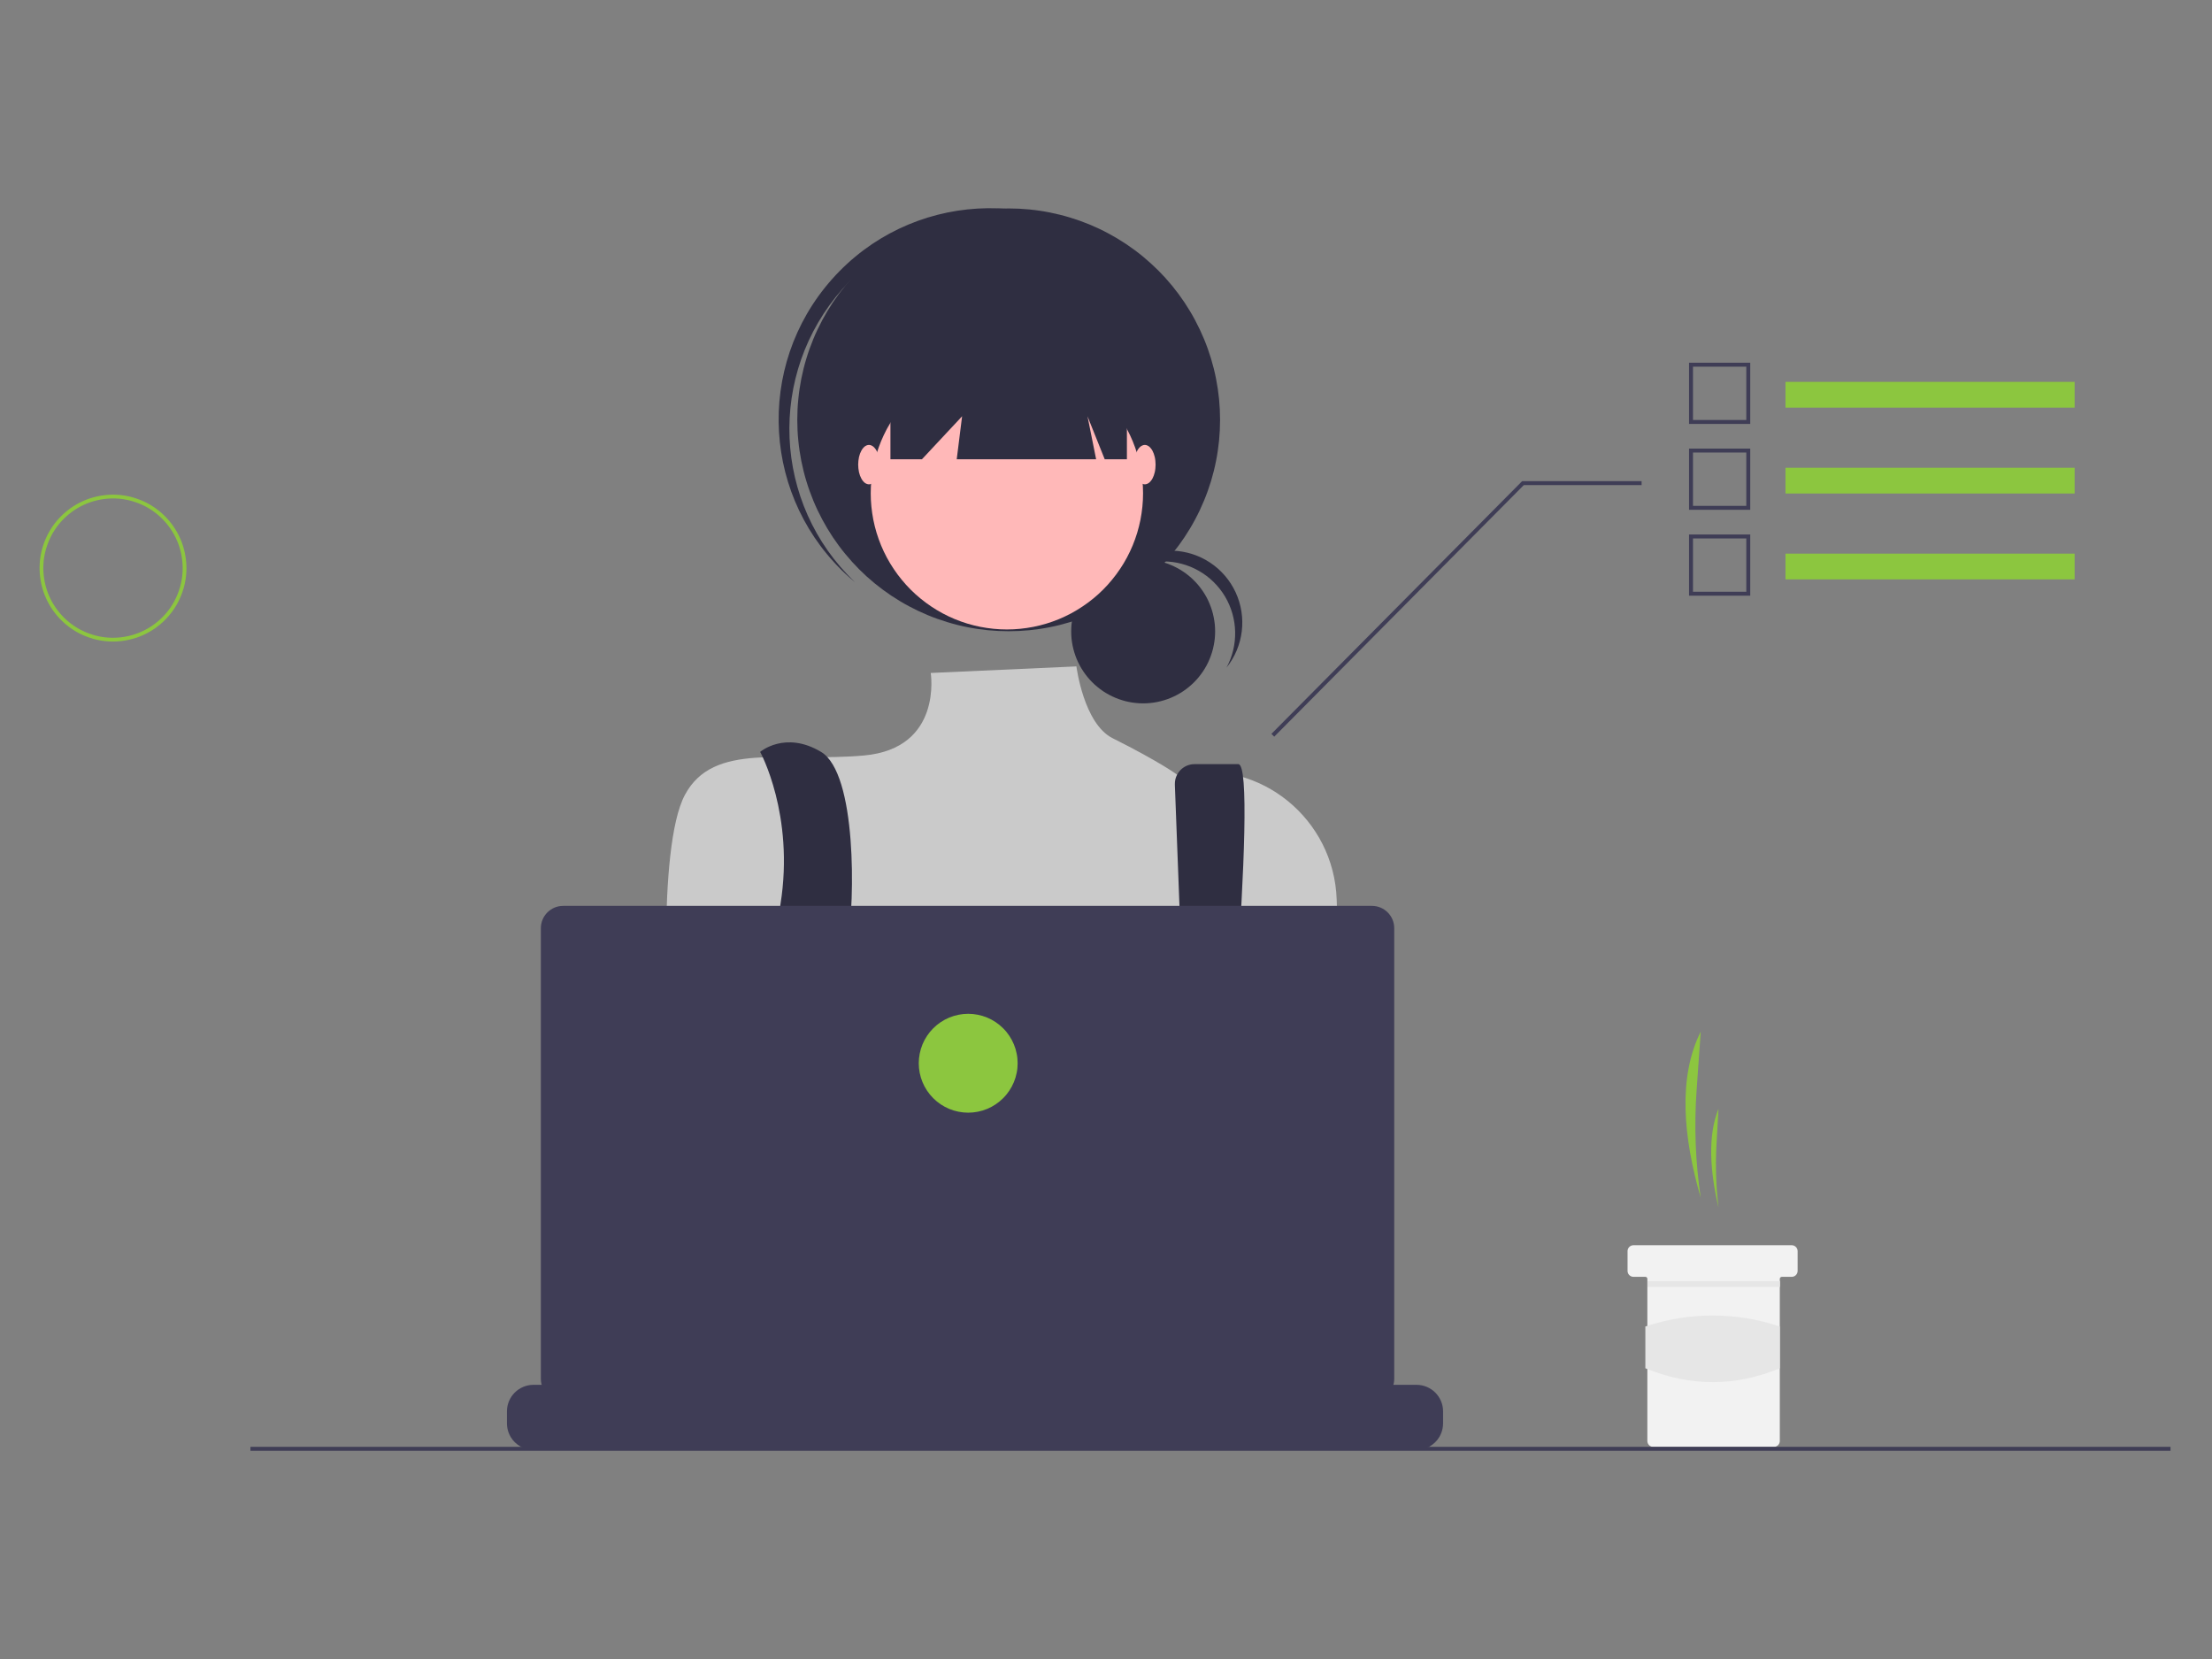 <?xml version="1.0" encoding="UTF-8"?> <svg xmlns="http://www.w3.org/2000/svg" xmlns:xlink="http://www.w3.org/1999/xlink" xml:space="preserve" width="600px" height="450px" version="1.0" style="shape-rendering:geometricPrecision; text-rendering:geometricPrecision; image-rendering:optimizeQuality; fill-rule:evenodd; clip-rule:evenodd" viewBox="0 0 600 450"><rect x="0" y="0" width="600" height="450" fill="#808080" stroke="none"/> <defs> <style type="text/css"> .fil3 {fill:#2F2E41;fill-rule:nonzero} .fil6 {fill:#3F3D56;fill-rule:nonzero} .fil0 {fill:#8CC63F;fill-rule:nonzero} .fil5 {fill:#CACACA;fill-rule:nonzero} .fil2 {fill:#E6E6E6;fill-rule:nonzero} .fil1 {fill:#F2F2F2;fill-rule:nonzero} .fil4 {fill:#FFB8B8;fill-rule:nonzero} </style> </defs> <g id="Layer_x0020_1">  <g id="_2968157862128"> <g> <path class="fil0" d="M32.61 134.28l-0.1 1.01 0 0 -0.06 0 -0.06 -0.01 -0.06 0 -0.06 -0.01 -0.05 0 -0.06 -0.01 -0.06 0 -0.06 -0.01 -0.05 0 -0.06 0 -0.06 -0.01 -0.06 0 -0.06 -0.01 -0.05 0 -0.06 0 -0.06 0 -0.06 -0.01 -0.06 0 -0.05 0 -0.06 -0.01 -0.06 0 -0.06 0 -0.05 0 -0.06 0 -0.06 0 -0.06 0 -0.06 -0.01 -0.06 0 -0.05 0 -0.06 0 -0.06 0 -0.06 0 0 -1.02 0.07 0 0.05 0 0.06 0 0.07 0 0.06 0 0.06 0 0.06 0.01 0.06 0 0.06 0 0.06 0 0.07 0 0.06 0 0.06 0.01 0.06 0 0.06 0 0.06 0.01 0.06 0 0.06 0 0.06 0.01 0.06 0 0.07 0 0.06 0.01 0.06 0 0.06 0.01 0.06 0 0.06 0 0.06 0.01 0.06 0 0.06 0.01 0.06 0.01 0.06 0 0.06 0.01 0.01 0zm-0.01 0l0.01 0 -0.52 -0.05 0.51 0.05zm1.94 0.28l-0.2 1.01 0 0 -0.06 -0.02 -0.05 -0.01 -0.06 -0.01 -0.06 -0.01 -0.06 -0.01 -0.05 -0.01 -0.06 -0.01 -0.06 -0.01 -0.06 -0.01 -0.05 -0.01 -0.06 -0.01 -0.06 -0.01 -0.05 -0.01 -0.06 -0.01 -0.06 0 -0.06 -0.01 -0.05 -0.01 -0.06 -0.01 -0.06 -0.01 -0.05 -0.01 -0.06 0 -0.06 -0.01 -0.06 -0.01 -0.05 -0.01 -0.06 0 -0.06 -0.01 -0.06 -0.01 -0.05 0 -0.06 -0.01 -0.06 -0.01 -0.06 0 -0.05 -0.01 0.1 -1.01 0.06 0 0.06 0.01 0.06 0.01 0.06 0 0.06 0.01 0.06 0.01 0.06 0 0.06 0.01 0.06 0.01 0.06 0.01 0.06 0 0.06 0.01 0.06 0.01 0.06 0.01 0.06 0.01 0.07 0.01 0.05 0.01 0.06 0 0.07 0.01 0.06 0.01 0.06 0.01 0.06 0.01 0.06 0.01 0.06 0.01 0.06 0.02 0.06 0.01 0.06 0.01 0.06 0.01 0.06 0.01 0.06 0.01 0.06 0.01 0.06 0.01 0 0zm1.89 0.48l-0.29 0.98 0 0 -0.06 -0.02 -0.05 -0.02 -0.06 -0.01 -0.06 -0.02 -0.05 -0.02 -0.05 -0.01 -0.06 -0.02 -0.06 -0.01 -0.06 -0.02 -0.05 -0.01 -0.05 -0.02 -0.06 -0.01 -0.06 -0.02 -0.05 -0.01 -0.06 -0.02 -0.06 -0.01 -0.05 -0.01 -0.06 -0.02 -0.05 -0.01 -0.06 -0.02 -0.06 -0.01 -0.06 -0.01 -0.05 -0.02 -0.06 -0.01 -0.05 -0.01 -0.06 -0.01 -0.06 -0.02 -0.05 -0.01 -0.06 -0.01 -0.06 -0.01 -0.05 -0.01 -0.06 -0.01 0.2 -1.01 0.06 0.02 0.06 0.01 0.06 0.01 0.06 0.01 0.06 0.02 0.06 0.01 0.06 0.01 0.06 0.02 0.06 0.01 0.06 0.01 0.06 0.02 0.05 0.01 0.06 0.01 0.06 0.02 0.06 0.01 0.06 0.02 0.06 0.01 0.06 0.02 0.06 0.01 0.06 0.02 0.06 0.01 0.06 0.02 0.06 0.02 0.06 0.01 0.05 0.02 0.06 0.02 0.06 0.01 0.06 0.02 0.06 0.02 0.06 0.01 0.06 0.02 0.05 0.02 0 0zm1.84 0.66l-0.39 0.94 0 0 -0.05 -0.02 -0.05 -0.02 -0.06 -0.03 -0.05 -0.02 -0.06 -0.02 -0.05 -0.02 -0.05 -0.02 -0.06 -0.02 -0.05 -0.02 -0.06 -0.02 -0.05 -0.02 -0.05 -0.02 -0.06 -0.02 -0.05 -0.02 -0.06 -0.02 -0.05 -0.02 -0.06 -0.02 -0.05 -0.02 -0.06 -0.02 -0.05 -0.02 -0.06 -0.02 -0.05 -0.02 -0.05 -0.02 -0.06 -0.01 -0.06 -0.02 -0.05 -0.02 -0.06 -0.02 -0.05 -0.02 -0.06 -0.01 -0.05 -0.02 -0.06 -0.02 -0.05 -0.01 0.29 -0.98 0.06 0.02 0.06 0.01 0.06 0.02 0.06 0.02 0.06 0.02 0.05 0.02 0.06 0.02 0.06 0.02 0.06 0.01 0.06 0.03 0.05 0.01 0.06 0.02 0.06 0.03 0.06 0.02 0.05 0.01 0.06 0.03 0.06 0.02 0.06 0.02 0.05 0.02 0.06 0.02 0.06 0.02 0.06 0.02 0.05 0.02 0.06 0.03 0.06 0.02 0.05 0.02 0.06 0.02 0.06 0.02 0.06 0.03 0.05 0.02 0.06 0.02 0.05 0.03 0 0zm1.77 0.83l-0.48 0.9 0 0 -0.05 -0.02 -0.05 -0.03 -0.05 -0.03 -0.06 -0.03 -0.05 -0.02 -0.05 -0.03 -0.05 -0.02 -0.05 -0.03 -0.05 -0.03 -0.06 -0.02 -0.05 -0.03 -0.05 -0.02 -0.05 -0.03 -0.05 -0.02 -0.06 -0.03 -0.05 -0.02 -0.05 -0.03 -0.05 -0.02 -0.06 -0.03 -0.05 -0.02 -0.05 -0.02 -0.06 -0.03 -0.05 -0.02 -0.05 -0.03 -0.05 -0.02 -0.06 -0.02 -0.05 -0.03 -0.05 -0.02 -0.06 -0.02 -0.05 -0.02 -0.05 -0.03 -0.06 -0.02 0.39 -0.94 0.06 0.02 0.06 0.02 0.05 0.03 0.06 0.02 0.06 0.03 0.05 0.02 0.06 0.02 0.05 0.03 0.06 0.02 0.06 0.03 0.05 0.02 0.06 0.03 0.05 0.03 0.06 0.02 0.05 0.03 0.06 0.02 0.05 0.03 0.06 0.03 0.05 0.02 0.06 0.03 0.05 0.03 0.06 0.02 0.05 0.03 0.06 0.03 0.05 0.02 0.06 0.03 0.05 0.03 0.05 0.03 0.06 0.03 0.05 0.03 0.06 0.02 0.05 0.03 0 0zm1.68 1.01l-0.57 0.85 0 0 -0.05 -0.04 -0.05 -0.03 -0.04 -0.03 -0.05 -0.03 -0.05 -0.03 -0.05 -0.03 -0.05 -0.04 -0.05 -0.03 -0.05 -0.03 -0.05 -0.03 -0.05 -0.03 -0.05 -0.03 -0.05 -0.03 -0.05 -0.03 -0.04 -0.03 -0.05 -0.03 -0.05 -0.03 -0.05 -0.03 -0.05 -0.03 -0.05 -0.03 -0.05 -0.03 -0.05 -0.03 -0.05 -0.02 -0.05 -0.03 -0.05 -0.03 -0.05 -0.03 -0.06 -0.03 -0.05 -0.03 -0.05 -0.02 -0.05 -0.03 -0.05 -0.03 -0.05 -0.03 0.48 -0.9 0.05 0.03 0.06 0.03 0.05 0.03 0.06 0.03 0.05 0.03 0.05 0.03 0.06 0.03 0.05 0.03 0.05 0.03 0.06 0.03 0.05 0.03 0.05 0.03 0.05 0.03 0.06 0.03 0.05 0.03 0.05 0.03 0.05 0.04 0.06 0.03 0.05 0.03 0.05 0.03 0.05 0.03 0.05 0.03 0.05 0.04 0.06 0.03 0.05 0.03 0.05 0.04 0.05 0.03 0.05 0.03 0.05 0.03 0.06 0.04 0.05 0.03 0.05 0.04 0 0zm1.57 1.16l-0.65 0.79 0 0 -0.05 -0.04 -0.04 -0.03 -0.05 -0.04 -0.04 -0.04 -0.05 -0.03 -0.04 -0.04 -0.05 -0.03 -0.04 -0.04 -0.05 -0.03 -0.04 -0.04 -0.05 -0.04 -0.05 -0.03 -0.04 -0.03 -0.05 -0.04 -0.05 -0.04 -0.04 -0.03 -0.05 -0.03 -0.05 -0.04 -0.04 -0.03 -0.05 -0.04 -0.05 -0.03 -0.04 -0.03 -0.05 -0.04 -0.05 -0.03 -0.05 -0.04 -0.04 -0.03 -0.05 -0.03 -0.05 -0.03 -0.05 -0.04 -0.05 -0.03 -0.04 -0.03 -0.05 -0.03 0.57 -0.85 0.05 0.03 0.05 0.04 0.05 0.03 0.05 0.03 0.05 0.04 0.05 0.03 0.05 0.04 0.05 0.03 0.05 0.04 0.05 0.03 0.05 0.04 0.05 0.04 0.05 0.03 0.05 0.04 0.05 0.03 0.05 0.04 0.05 0.04 0.04 0.03 0.05 0.04 0.05 0.04 0.05 0.03 0.05 0.04 0.05 0.04 0.04 0.03 0.05 0.04 0.05 0.04 0.05 0.04 0.05 0.04 0.05 0.04 0.04 0.03 0.05 0.04 0.05 0.04 0 0zm1.44 1.31l-0.72 0.73 0 0 -0.04 -0.04 -0.04 -0.04 -0.04 -0.05 -0.04 -0.04 -0.04 -0.04 -0.05 -0.04 -0.04 -0.04 -0.04 -0.04 -0.04 -0.04 -0.04 -0.04 -0.05 -0.04 -0.04 -0.04 -0.04 -0.04 -0.04 -0.04 -0.05 -0.03 -0.04 -0.04 -0.04 -0.04 -0.05 -0.04 -0.04 -0.04 -0.04 -0.04 -0.04 -0.04 -0.05 -0.03 -0.04 -0.04 -0.05 -0.04 -0.04 -0.04 -0.04 -0.04 -0.05 -0.03 -0.04 -0.04 -0.05 -0.04 -0.04 -0.04 -0.05 -0.03 -0.04 -0.04 0.65 -0.79 0.04 0.04 0.05 0.04 0.05 0.04 0.05 0.04 0.04 0.04 0.05 0.04 0.04 0.04 0.05 0.04 0.05 0.04 0.04 0.04 0.05 0.04 0.04 0.04 0.05 0.04 0.05 0.04 0.04 0.04 0.05 0.04 0.04 0.04 0.05 0.04 0.04 0.04 0.05 0.05 0.04 0.04 0.05 0.04 0.04 0.04 0.04 0.04 0.05 0.05 0.04 0.04 0.05 0.04 0.04 0.04 0.04 0.05 0.05 0.04 0.04 0.04 0.04 0.04 0 0zm-0.72 0.73l0 0 0 0 0 0zm2.04 0.72l-0.79 0.65 0 0 -0.04 -0.04 -0.04 -0.05 -0.03 -0.05 -0.04 -0.04 -0.04 -0.04 -0.04 -0.05 -0.03 -0.04 -0.04 -0.05 -0.04 -0.04 -0.04 -0.04 -0.04 -0.05 -0.03 -0.04 -0.04 -0.04 -0.04 -0.05 -0.04 -0.04 -0.04 -0.04 -0.04 -0.05 -0.04 -0.04 -0.04 -0.04 -0.03 -0.04 -0.05 -0.05 -0.03 -0.04 -0.04 -0.04 -0.04 -0.04 -0.04 -0.05 -0.04 -0.04 -0.04 -0.04 -0.04 -0.04 -0.04 -0.04 -0.05 -0.04 -0.04 -0.04 -0.04 -0.04 0.72 -0.73 0.05 0.05 0.04 0.04 0.04 0.04 0.05 0.05 0.04 0.04 0.04 0.04 0.04 0.05 0.05 0.04 0.04 0.05 0.04 0.04 0.04 0.05 0.04 0.04 0.04 0.05 0.05 0.04 0.04 0.05 0.04 0.04 0.04 0.05 0.04 0.04 0.04 0.05 0.04 0.04 0.04 0.05 0.04 0.05 0.04 0.04 0.04 0.05 0.04 0.04 0.04 0.05 0.04 0.05 0.04 0.04 0.04 0.05 0.04 0.05 0.04 0.04 0.04 0.05 0 0zm1.16 1.57l-0.85 0.57 0 0 -0.03 -0.05 -0.03 -0.05 -0.04 -0.05 -0.03 -0.04 -0.03 -0.05 -0.03 -0.05 -0.04 -0.05 -0.03 -0.04 -0.03 -0.05 -0.04 -0.05 -0.03 -0.04 -0.04 -0.05 -0.03 -0.05 -0.03 -0.05 -0.04 -0.04 -0.03 -0.05 -0.04 -0.05 -0.03 -0.04 -0.04 -0.05 -0.03 -0.05 -0.04 -0.04 -0.03 -0.05 -0.04 -0.04 -0.03 -0.05 -0.04 -0.04 -0.04 -0.05 -0.03 -0.04 -0.04 -0.05 -0.03 -0.05 -0.04 -0.04 -0.03 -0.04 -0.04 -0.05 0.79 -0.65 0.03 0.05 0.04 0.05 0.04 0.04 0.04 0.05 0.04 0.05 0.04 0.05 0.04 0.05 0.03 0.04 0.04 0.05 0.04 0.05 0.04 0.05 0.03 0.05 0.04 0.05 0.04 0.04 0.03 0.05 0.04 0.05 0.03 0.05 0.04 0.05 0.04 0.05 0.03 0.05 0.04 0.05 0.03 0.05 0.04 0.05 0.03 0.05 0.04 0.05 0.03 0.05 0.04 0.05 0.03 0.05 0.04 0.05 0.03 0.05 0.04 0.05 0.03 0.05 0 0zm1.01 1.68l-0.91 0.48 0.01 0 -0.03 -0.05 -0.03 -0.05 -0.03 -0.05 -0.03 -0.06 -0.02 -0.05 -0.03 -0.04 -0.03 -0.06 -0.03 -0.05 -0.03 -0.05 -0.03 -0.05 -0.03 -0.05 -0.02 -0.05 -0.03 -0.05 -0.03 -0.05 -0.03 -0.05 -0.03 -0.05 -0.03 -0.05 -0.03 -0.05 -0.03 -0.04 -0.03 -0.05 -0.03 -0.05 -0.03 -0.06 -0.03 -0.04 -0.04 -0.05 -0.03 -0.05 -0.03 -0.05 -0.03 -0.05 -0.03 -0.05 -0.03 -0.05 -0.03 -0.04 -0.04 -0.05 -0.03 -0.05 0.85 -0.57 0.03 0.05 0.04 0.05 0.03 0.06 0.04 0.05 0.03 0.05 0.03 0.05 0.04 0.05 0.03 0.05 0.03 0.05 0.03 0.06 0.03 0.05 0.04 0.05 0.03 0.05 0.03 0.05 0.03 0.06 0.03 0.05 0.03 0.05 0.04 0.05 0.03 0.06 0.03 0.05 0.03 0.05 0.03 0.05 0.03 0.06 0.03 0.05 0.03 0.05 0.03 0.05 0.03 0.06 0.03 0.05 0.03 0.06 0.03 0.05 0.03 0.05 0.03 0.06 0 0zm0.83 1.76l-0.94 0.4 0 0 -0.02 -0.06 -0.03 -0.05 -0.02 -0.06 -0.02 -0.05 -0.03 -0.05 -0.02 -0.06 -0.02 -0.05 -0.02 -0.05 -0.03 -0.05 -0.02 -0.06 -0.03 -0.05 -0.02 -0.05 -0.02 -0.05 -0.03 -0.06 -0.02 -0.05 -0.03 -0.05 -0.02 -0.05 -0.03 -0.06 -0.02 -0.05 -0.03 -0.05 -0.02 -0.05 -0.03 -0.06 -0.03 -0.05 -0.02 -0.05 -0.03 -0.05 -0.02 -0.05 -0.03 -0.05 -0.03 -0.06 -0.02 -0.05 -0.03 -0.05 -0.03 -0.05 -0.03 -0.05 0.91 -0.48 0.02 0.05 0.03 0.06 0.03 0.05 0.03 0.05 0.03 0.06 0.03 0.05 0.02 0.06 0.03 0.05 0.03 0.06 0.02 0.05 0.03 0.06 0.03 0.05 0.03 0.06 0.02 0.05 0.03 0.06 0.02 0.05 0.03 0.06 0.03 0.05 0.02 0.06 0.03 0.05 0.02 0.06 0.03 0.05 0.02 0.06 0.03 0.05 0.02 0.06 0.03 0.06 0.02 0.05 0.03 0.06 0.02 0.06 0.02 0.05 0.03 0.06 0.02 0.05 0 0zm0.66 1.84l-0.98 0.3 0 0 -0.01 -0.06 -0.02 -0.05 -0.02 -0.05 -0.02 -0.06 -0.01 -0.06 -0.02 -0.05 -0.02 -0.06 -0.02 -0.05 -0.02 -0.06 -0.01 -0.05 -0.02 -0.06 -0.02 -0.05 -0.02 -0.06 -0.02 -0.05 -0.02 -0.06 -0.02 -0.05 -0.02 -0.05 -0.02 -0.06 -0.02 -0.05 -0.02 -0.06 -0.02 -0.05 -0.02 -0.06 -0.02 -0.05 -0.02 -0.05 -0.02 -0.06 -0.02 -0.05 -0.02 -0.06 -0.03 -0.05 -0.02 -0.05 -0.02 -0.06 -0.02 -0.05 -0.02 -0.05 0.94 -0.4 0.02 0.06 0.03 0.06 0.02 0.06 0.02 0.05 0.03 0.06 0.02 0.05 0.02 0.06 0.02 0.06 0.02 0.06 0.03 0.05 0.02 0.06 0.02 0.06 0.02 0.05 0.02 0.06 0.02 0.06 0.02 0.06 0.02 0.05 0.02 0.06 0.02 0.06 0.02 0.06 0.02 0.05 0.02 0.06 0.02 0.06 0.02 0.06 0.02 0.06 0.02 0.05 0.02 0.06 0.02 0.06 0.02 0.06 0.01 0.06 0.02 0.06 0.02 0.05 0 0zm0 0l0 0 0.1 0.33 -0.1 -0.33zm0.47 1.9l-1 0.2 0 0 -0.01 -0.06 -0.01 -0.06 -0.01 -0.05 -0.01 -0.06 -0.02 -0.05 -0.01 -0.06 -0.01 -0.06 -0.01 -0.05 -0.02 -0.06 -0.01 -0.06 -0.01 -0.05 -0.02 -0.06 -0.01 -0.06 -0.01 -0.05 -0.02 -0.06 -0.01 -0.05 -0.01 -0.06 -0.02 -0.06 -0.01 -0.05 -0.02 -0.06 -0.01 -0.06 -0.02 -0.05 -0.01 -0.06 -0.02 -0.05 -0.01 -0.06 -0.02 -0.06 -0.02 -0.05 -0.01 -0.06 -0.02 -0.05 -0.01 -0.06 -0.02 -0.05 -0.02 -0.06 0.98 -0.3 0.02 0.06 0.02 0.06 0.01 0.06 0.02 0.06 0.02 0.06 0.01 0.06 0.02 0.06 0.02 0.05 0.01 0.06 0.02 0.06 0.02 0.06 0.01 0.06 0.02 0.06 0.01 0.06 0.02 0.06 0.01 0.06 0.02 0.06 0.01 0.05 0.01 0.06 0.02 0.06 0.01 0.06 0.02 0.06 0.01 0.06 0.01 0.06 0.02 0.06 0.01 0.06 0.01 0.06 0.02 0.06 0.01 0.06 0.01 0.06 0.01 0.06 0.01 0.06 0 0zm0.29 1.93l-1.02 0.1 0 0 0 -0.05 -0.01 -0.06 0 -0.06 -0.01 -0.06 -0.01 -0.05 0 -0.06 -0.01 -0.06 -0.01 -0.06 0 -0.06 -0.01 -0.05 -0.01 -0.06 -0.01 -0.06 0 -0.05 -0.01 -0.06 -0.01 -0.06 -0.01 -0.06 -0.01 -0.05 -0.01 -0.06 0 -0.06 -0.01 -0.06 -0.01 -0.05 -0.01 -0.06 -0.01 -0.06 -0.01 -0.05 -0.01 -0.06 -0.01 -0.06 -0.01 -0.05 -0.01 -0.06 -0.01 -0.06 -0.01 -0.06 -0.02 -0.05 -0.01 -0.06 1 -0.2 0.02 0.06 0.01 0.06 0.01 0.06 0.01 0.06 0.01 0.06 0.01 0.06 0.01 0.06 0.01 0.06 0.01 0.06 0.01 0.06 0.01 0.06 0.01 0.06 0.01 0.06 0.01 0.06 0.01 0.06 0.01 0.06 0.01 0.06 0.01 0.07 0.01 0.05 0.01 0.06 0 0.07 0.01 0.06 0.01 0.06 0.01 0.06 0 0.06 0.01 0.06 0.01 0.06 0.01 0.06 0 0.06 0.01 0.06 0 0.06 0.01 0.06 0 0zm0.1 1.95l-1.02 0 0 0 0 -0.05 -0.01 -0.06 0 -0.06 0 -0.06 0 -0.05 0 -0.06 0 -0.06 0 -0.06 0 -0.06 0 -0.06 -0.01 -0.05 0 -0.06 0 -0.06 0 -0.06 0 -0.05 -0.01 -0.06 0 -0.06 0 -0.06 -0.01 -0.05 0 -0.06 0 -0.06 -0.01 -0.06 0 -0.06 -0.01 -0.05 0 -0.06 0 -0.06 -0.01 -0.06 0 -0.06 -0.01 -0.05 0 -0.06 -0.01 -0.06 -0.01 -0.06 1.02 -0.1 0.01 0.06 0 0.07 0.01 0.06 0 0.06 0.01 0.06 0 0.06 0.01 0.06 0 0.06 0.01 0.06 0 0.06 0.01 0.06 0 0.06 0 0.06 0.01 0.07 0 0.06 0 0.06 0.01 0.06 0 0.06 0 0.06 0 0.06 0.01 0.06 0 0.06 0 0.07 0 0.06 0 0.06 0 0.06 0 0.06 0.01 0.06 0 0.06 0 0.06 0 0.06 0 0.06 0 0zm-0.1 1.96l-1.02 -0.1 0 0 0.01 -0.06 0.01 -0.06 0 -0.06 0.01 -0.05 0 -0.06 0.01 -0.06 0 -0.06 0 -0.06 0.01 -0.05 0 -0.06 0.01 -0.06 0 -0.06 0 -0.06 0.01 -0.05 0 -0.06 0 -0.06 0.01 -0.06 0 -0.05 0 -0.06 0 -0.06 0 -0.06 0.01 -0.06 0 -0.05 0 -0.06 0 -0.06 0 -0.06 0 -0.06 0 -0.05 0 -0.06 0 -0.06 0.01 -0.06 0 -0.06 1.02 0 0 0.07 0 0.06 0 0.06 0 0.06 -0.01 0.06 0 0.06 0 0.06 0 0.06 0 0.06 0 0.07 0 0.06 -0.01 0.06 0 0.06 0 0.06 0 0.06 -0.01 0.06 0 0.06 0 0.06 -0.01 0.07 0 0.05 0 0.07 -0.01 0.06 0 0.06 -0.01 0.06 0 0.06 -0.01 0.06 0 0.06 -0.01 0.06 0 0.06 -0.01 0.06 0 0.07 -0.01 0.06 0 0zm-0.29 1.93l-1 -0.2 0 0 0.01 -0.06 0.02 -0.05 0.01 -0.06 0.01 -0.06 0.01 -0.06 0.01 -0.05 0.01 -0.06 0.01 -0.06 0.01 -0.05 0.01 -0.06 0.01 -0.05 0.01 -0.06 0.01 -0.06 0 -0.06 0.01 -0.05 0.01 -0.06 0.01 -0.06 0.01 -0.06 0.01 -0.06 0 -0.05 0.01 -0.06 0.01 -0.06 0.01 -0.05 0 -0.06 0.01 -0.06 0.01 -0.06 0 -0.05 0.01 -0.06 0.01 -0.06 0 -0.06 0.01 -0.05 0 -0.06 1.02 0.1 -0.01 0.06 0 0.06 -0.01 0.06 0 0.06 -0.01 0.06 -0.01 0.06 -0.01 0.06 0 0.06 -0.01 0.06 -0.01 0.06 -0.01 0.06 0 0.06 -0.01 0.07 -0.01 0.06 -0.01 0.06 -0.01 0.06 -0.01 0.06 -0.01 0.06 -0.01 0.06 -0.01 0.06 -0.01 0.06 -0.01 0.06 -0.01 0.06 -0.01 0.06 -0.01 0.06 -0.01 0.06 -0.01 0.06 -0.01 0.06 -0.01 0.06 -0.01 0.06 -0.01 0.06 -0.02 0.06 0 0zm-0.47 1.9l-0.98 -0.3 0 0 0.02 -0.06 0.02 -0.05 0.01 -0.06 0.02 -0.06 0.01 -0.05 0.02 -0.05 0.02 -0.06 0.01 -0.06 0.02 -0.05 0.01 -0.06 0.02 -0.05 0.01 -0.06 0.02 -0.06 0.01 -0.05 0.02 -0.06 0.01 -0.05 0.01 -0.06 0.02 -0.06 0.01 -0.05 0.01 -0.06 0.02 -0.06 0.01 -0.05 0.01 -0.06 0.02 -0.05 0.01 -0.06 0.01 -0.06 0.01 -0.06 0.02 -0.05 0.01 -0.06 0.01 -0.05 0.01 -0.06 0.01 -0.06 1 0.2 -0.01 0.06 -0.01 0.06 -0.01 0.06 -0.01 0.06 -0.02 0.06 -0.01 0.06 -0.01 0.06 -0.02 0.06 -0.01 0.06 -0.01 0.06 -0.02 0.06 -0.01 0.06 -0.02 0.06 -0.01 0.06 -0.01 0.05 -0.02 0.06 -0.01 0.06 -0.02 0.06 -0.01 0.06 -0.02 0.06 -0.01 0.06 -0.02 0.06 -0.02 0.06 -0.01 0.06 -0.02 0.05 -0.02 0.06 -0.01 0.06 -0.02 0.06 -0.02 0.06 -0.01 0.06 -0.02 0.06 -0.02 0.06 0 0zm0 0l0 0 0.1 -0.33 -0.1 0.33zm-0.66 1.84l-0.94 -0.4 0 0 0.02 -0.05 0.02 -0.05 0.02 -0.06 0.02 -0.05 0.03 -0.05 0.02 -0.06 0.02 -0.05 0.02 -0.06 0.02 -0.05 0.02 -0.05 0.02 -0.06 0.02 -0.05 0.02 -0.06 0.02 -0.05 0.02 -0.06 0.02 -0.05 0.02 -0.05 0.02 -0.06 0.02 -0.05 0.02 -0.06 0.02 -0.05 0.02 -0.06 0.01 -0.05 0.02 -0.06 0.02 -0.05 0.02 -0.06 0.02 -0.05 0.01 -0.06 0.02 -0.06 0.02 -0.05 0.02 -0.06 0.01 -0.05 0.98 0.3 -0.02 0.05 -0.02 0.06 -0.01 0.06 -0.02 0.06 -0.02 0.06 -0.02 0.06 -0.02 0.05 -0.02 0.06 -0.02 0.06 -0.02 0.06 -0.02 0.06 -0.02 0.05 -0.02 0.06 -0.02 0.06 -0.02 0.06 -0.02 0.05 -0.02 0.06 -0.02 0.06 -0.02 0.06 -0.02 0.05 -0.02 0.06 -0.02 0.06 -0.03 0.06 -0.02 0.05 -0.02 0.06 -0.02 0.06 -0.02 0.05 -0.03 0.06 -0.02 0.06 -0.02 0.05 -0.03 0.06 -0.02 0.06 0 0zm-0.83 1.76l-0.9 -0.48 -0.01 0 0.03 -0.05 0.03 -0.05 0.03 -0.05 0.02 -0.06 0.03 -0.05 0.03 -0.05 0.02 -0.05 0.03 -0.05 0.02 -0.05 0.03 -0.06 0.03 -0.05 0.02 -0.05 0.03 -0.05 0.02 -0.05 0.03 -0.06 0.02 -0.05 0.03 -0.05 0.02 -0.05 0.03 -0.06 0.02 -0.05 0.02 -0.05 0.03 -0.05 0.02 -0.06 0.03 -0.05 0.02 -0.05 0.02 -0.05 0.02 -0.06 0.03 -0.05 0.02 -0.05 0.02 -0.06 0.03 -0.05 0.02 -0.06 0.94 0.4 -0.02 0.05 -0.03 0.06 -0.02 0.05 -0.02 0.06 -0.03 0.06 -0.02 0.05 -0.03 0.06 -0.02 0.06 -0.03 0.05 -0.02 0.06 -0.03 0.05 -0.02 0.06 -0.03 0.05 -0.02 0.06 -0.03 0.05 -0.03 0.06 -0.02 0.05 -0.03 0.06 -0.02 0.05 -0.03 0.06 -0.03 0.05 -0.03 0.06 -0.02 0.05 -0.03 0.06 -0.03 0.05 -0.02 0.06 -0.03 0.05 -0.03 0.06 -0.03 0.05 -0.03 0.05 -0.03 0.06 -0.02 0.05 0 0zm-1.01 1.68l-0.85 -0.57 0 0 0.03 -0.05 0.04 -0.05 0.03 -0.04 0.03 -0.05 0.03 -0.05 0.03 -0.05 0.03 -0.05 0.03 -0.05 0.04 -0.05 0.03 -0.04 0.03 -0.06 0.03 -0.05 0.03 -0.05 0.03 -0.04 0.03 -0.05 0.03 -0.05 0.03 -0.05 0.03 -0.05 0.03 -0.05 0.03 -0.05 0.02 -0.05 0.03 -0.05 0.03 -0.05 0.03 -0.05 0.03 -0.05 0.03 -0.06 0.03 -0.04 0.02 -0.05 0.03 -0.06 0.03 -0.05 0.03 -0.05 0.03 -0.05 0.9 0.48 -0.03 0.06 -0.03 0.05 -0.03 0.05 -0.03 0.06 -0.03 0.05 -0.03 0.06 -0.03 0.05 -0.03 0.05 -0.03 0.05 -0.03 0.06 -0.03 0.05 -0.03 0.05 -0.03 0.05 -0.03 0.06 -0.04 0.05 -0.03 0.05 -0.03 0.05 -0.03 0.06 -0.03 0.05 -0.03 0.05 -0.04 0.05 -0.03 0.05 -0.03 0.06 -0.03 0.05 -0.03 0.05 -0.04 0.05 -0.03 0.05 -0.03 0.05 -0.04 0.05 -0.03 0.06 -0.04 0.05 -0.03 0.05 0 0zm-1.16 1.57l-0.79 -0.65 0 0 0.04 -0.05 0.03 -0.04 0.04 -0.04 0.03 -0.05 0.04 -0.05 0.04 -0.04 0.03 -0.04 0.04 -0.05 0.03 -0.05 0.04 -0.04 0.03 -0.05 0.04 -0.05 0.03 -0.04 0.04 -0.05 0.03 -0.04 0.04 -0.05 0.03 -0.05 0.04 -0.04 0.03 -0.05 0.03 -0.05 0.04 -0.05 0.03 -0.04 0.04 -0.05 0.03 -0.05 0.03 -0.04 0.04 -0.05 0.03 -0.05 0.03 -0.05 0.03 -0.04 0.04 -0.05 0.03 -0.05 0.03 -0.05 0.85 0.57 -0.03 0.05 -0.04 0.05 -0.03 0.05 -0.04 0.05 -0.03 0.05 -0.04 0.05 -0.03 0.05 -0.04 0.05 -0.03 0.05 -0.04 0.05 -0.03 0.05 -0.04 0.05 -0.03 0.05 -0.04 0.05 -0.04 0.05 -0.03 0.05 -0.04 0.05 -0.03 0.04 -0.04 0.05 -0.04 0.05 -0.03 0.05 -0.04 0.05 -0.04 0.05 -0.04 0.05 -0.03 0.04 -0.04 0.05 -0.04 0.05 -0.04 0.05 -0.04 0.05 -0.04 0.04 -0.04 0.05 -0.03 0.05 0 0zm-1.32 1.45l-0.72 -0.73 0 0 0.04 -0.04 0.04 -0.04 0.05 -0.04 0.04 -0.04 0.04 -0.04 0.04 -0.04 0.04 -0.05 0.04 -0.04 0.04 -0.04 0.04 -0.04 0.03 -0.04 0.04 -0.05 0.04 -0.04 0.04 -0.04 0.04 -0.04 0.04 -0.05 0.04 -0.04 0.04 -0.04 0.04 -0.05 0.04 -0.04 0.03 -0.04 0.04 -0.05 0.04 -0.04 0.04 -0.04 0.04 -0.05 0.03 -0.04 0.04 -0.05 0.04 -0.04 0.04 -0.05 0.03 -0.04 0.04 -0.04 0.04 -0.05 0.79 0.65 -0.04 0.05 -0.04 0.04 -0.04 0.05 -0.04 0.05 -0.04 0.04 -0.04 0.05 -0.04 0.05 -0.04 0.04 -0.04 0.05 -0.04 0.04 -0.04 0.05 -0.04 0.05 -0.04 0.04 -0.04 0.05 -0.04 0.04 -0.04 0.05 -0.04 0.04 -0.04 0.05 -0.05 0.04 -0.04 0.05 -0.04 0.04 -0.04 0.05 -0.04 0.04 -0.04 0.05 -0.05 0.04 -0.04 0.04 -0.04 0.05 -0.04 0.04 -0.05 0.05 -0.04 0.04 -0.04 0.04 -0.05 0.05 0 0zm-1.44 1.31l-0.65 -0.79 0 0 0.05 -0.04 0.04 -0.03 0.04 -0.04 0.05 -0.04 0.04 -0.04 0.05 -0.04 0.04 -0.03 0.04 -0.04 0.05 -0.04 0.04 -0.04 0.05 -0.03 0.04 -0.04 0.04 -0.04 0.04 -0.04 0.05 -0.04 0.04 -0.04 0.04 -0.04 0.05 -0.03 0.04 -0.04 0.04 -0.04 0.04 -0.04 0.05 -0.04 0.04 -0.04 0.04 -0.04 0.04 -0.04 0.04 -0.04 0.05 -0.04 0.04 -0.04 0.04 -0.04 0.04 -0.04 0.04 -0.05 0.04 -0.04 0.72 0.73 -0.04 0.04 -0.04 0.04 -0.05 0.04 -0.04 0.05 -0.04 0.04 -0.05 0.04 -0.04 0.05 -0.05 0.04 -0.04 0.04 -0.04 0.04 -0.05 0.04 -0.04 0.05 -0.05 0.04 -0.04 0.04 -0.05 0.04 -0.04 0.04 -0.05 0.04 -0.04 0.04 -0.05 0.04 -0.04 0.04 -0.05 0.04 -0.05 0.04 -0.04 0.04 -0.05 0.04 -0.05 0.04 -0.04 0.04 -0.05 0.04 -0.04 0.04 -0.05 0.04 -0.05 0.04 -0.05 0.04 -0.04 0.04 0 0zm-1.57 1.16l-0.57 -0.85 0 0 0.05 -0.03 0.05 -0.03 0.04 -0.03 0.05 -0.04 0.05 -0.03 0.05 -0.03 0.05 -0.04 0.04 -0.03 0.05 -0.03 0.05 -0.04 0.04 -0.03 0.05 -0.03 0.05 -0.04 0.04 -0.03 0.05 -0.04 0.05 -0.03 0.04 -0.04 0.05 -0.03 0.05 -0.03 0.04 -0.04 0.05 -0.04 0.05 -0.03 0.04 -0.03 0.05 -0.04 0.04 -0.04 0.05 -0.03 0.04 -0.04 0.05 -0.03 0.04 -0.04 0.05 -0.04 0.04 -0.03 0.05 -0.04 0.65 0.79 -0.05 0.04 -0.05 0.04 -0.05 0.03 -0.04 0.04 -0.05 0.04 -0.05 0.04 -0.05 0.04 -0.05 0.03 -0.04 0.04 -0.05 0.04 -0.05 0.04 -0.05 0.03 -0.05 0.04 -0.05 0.04 -0.05 0.03 -0.04 0.04 -0.05 0.04 -0.05 0.03 -0.05 0.04 -0.05 0.03 -0.05 0.04 -0.05 0.04 -0.05 0.03 -0.05 0.04 -0.05 0.03 -0.05 0.04 -0.05 0.03 -0.05 0.04 -0.05 0.03 -0.05 0.03 -0.05 0.04 -0.05 0.03 0 0zm-1.68 1.01l-0.48 -0.9 0 0 0.05 -0.03 0.05 -0.03 0.05 -0.03 0.05 -0.02 0.06 -0.03 0.04 -0.03 0.06 -0.03 0.05 -0.03 0.05 -0.03 0.05 -0.02 0.05 -0.03 0.05 -0.03 0.05 -0.03 0.05 -0.03 0.05 -0.03 0.05 -0.03 0.05 -0.03 0.04 -0.03 0.05 -0.03 0.05 -0.03 0.05 -0.03 0.05 -0.03 0.05 -0.03 0.05 -0.03 0.05 -0.03 0.05 -0.04 0.05 -0.03 0.05 -0.03 0.05 -0.03 0.04 -0.03 0.05 -0.03 0.05 -0.04 0.57 0.85 -0.05 0.04 -0.05 0.03 -0.06 0.03 -0.05 0.04 -0.05 0.03 -0.05 0.03 -0.05 0.04 -0.05 0.03 -0.06 0.03 -0.05 0.04 -0.05 0.03 -0.05 0.03 -0.05 0.03 -0.05 0.03 -0.06 0.03 -0.05 0.04 -0.05 0.03 -0.05 0.03 -0.06 0.03 -0.05 0.03 -0.05 0.03 -0.05 0.03 -0.06 0.03 -0.05 0.03 -0.05 0.03 -0.06 0.03 -0.05 0.03 -0.05 0.03 -0.06 0.03 -0.05 0.03 -0.06 0.03 -0.05 0.03 0 0zm-1.77 0.83l-0.39 -0.94 0 0 0.06 -0.02 0.05 -0.03 0.05 -0.02 0.06 -0.02 0.05 -0.02 0.05 -0.03 0.06 -0.02 0.05 -0.02 0.05 -0.03 0.05 -0.02 0.06 -0.03 0.05 -0.02 0.05 -0.02 0.06 -0.03 0.05 -0.02 0.05 -0.03 0.05 -0.02 0.06 -0.03 0.05 -0.02 0.05 -0.03 0.05 -0.02 0.05 -0.03 0.06 -0.02 0.05 -0.03 0.05 -0.03 0.05 -0.02 0.05 -0.03 0.05 -0.02 0.06 -0.03 0.05 -0.03 0.05 -0.03 0.05 -0.02 0.48 0.9 -0.05 0.03 -0.06 0.03 -0.05 0.02 -0.06 0.03 -0.05 0.03 -0.05 0.03 -0.06 0.03 -0.05 0.02 -0.06 0.03 -0.05 0.03 -0.06 0.02 -0.05 0.03 -0.06 0.03 -0.05 0.02 -0.06 0.03 -0.05 0.03 -0.06 0.02 -0.05 0.03 -0.06 0.02 -0.06 0.03 -0.05 0.03 -0.05 0.02 -0.06 0.03 -0.06 0.02 -0.05 0.03 -0.06 0.02 -0.05 0.02 -0.06 0.03 -0.06 0.02 -0.05 0.03 -0.06 0.02 -0.06 0.02 0 0zm-1.84 0.66l-0.29 -0.98 0 0 0.05 -0.01 0.06 -0.02 0.05 -0.02 0.06 -0.01 0.05 -0.02 0.06 -0.02 0.06 -0.02 0.05 -0.02 0.05 -0.01 0.06 -0.02 0.05 -0.02 0.06 -0.02 0.05 -0.02 0.06 -0.02 0.05 -0.02 0.06 -0.02 0.05 -0.02 0.06 -0.02 0.05 -0.02 0.06 -0.02 0.05 -0.02 0.05 -0.02 0.06 -0.02 0.05 -0.02 0.05 -0.02 0.06 -0.02 0.05 -0.02 0.06 -0.02 0.05 -0.03 0.05 -0.02 0.06 -0.02 0.05 -0.02 0.39 0.94 -0.05 0.03 -0.06 0.02 -0.06 0.02 -0.05 0.03 -0.06 0.02 -0.06 0.02 -0.05 0.02 -0.06 0.02 -0.06 0.03 -0.06 0.02 -0.05 0.02 -0.06 0.02 -0.06 0.02 -0.05 0.02 -0.06 0.02 -0.06 0.02 -0.05 0.02 -0.06 0.03 -0.06 0.02 -0.06 0.02 -0.06 0.02 -0.05 0.02 -0.06 0.01 -0.06 0.02 -0.06 0.02 -0.06 0.02 -0.05 0.02 -0.06 0.02 -0.06 0.02 -0.06 0.01 -0.06 0.02 -0.06 0.02 0 0zm-1.89 0.48l-0.2 -1.01 0 0 0.06 -0.01 0.05 -0.01 0.06 -0.01 0.06 -0.01 0.05 -0.01 0.06 -0.02 0.06 -0.01 0.05 -0.01 0.06 -0.01 0.05 -0.02 0.06 -0.01 0.06 -0.01 0.06 -0.02 0.05 -0.01 0.06 -0.01 0.05 -0.02 0.06 -0.01 0.06 -0.02 0.05 -0.01 0.06 -0.02 0.05 -0.01 0.06 -0.02 0.06 -0.01 0.05 -0.02 0.06 -0.01 0.05 -0.02 0.06 -0.01 0.06 -0.02 0.05 -0.02 0.05 -0.01 0.06 -0.02 0.06 -0.02 0.29 0.98 -0.05 0.02 -0.06 0.02 -0.06 0.01 -0.06 0.02 -0.06 0.02 -0.06 0.01 -0.06 0.02 -0.05 0.02 -0.06 0.01 -0.06 0.02 -0.06 0.02 -0.06 0.01 -0.06 0.02 -0.06 0.01 -0.06 0.02 -0.06 0.01 -0.06 0.02 -0.06 0.01 -0.06 0.02 -0.06 0.01 -0.05 0.01 -0.06 0.02 -0.06 0.01 -0.06 0.02 -0.06 0.01 -0.06 0.01 -0.06 0.01 -0.06 0.02 -0.06 0.01 -0.06 0.01 -0.06 0.01 -0.06 0.02 0 0zm-1.93 0.28l-0.1 -1.01 0 0 0.05 -0.01 0.06 0 0.06 -0.01 0.06 -0.01 0.05 0 0.06 -0.01 0.06 -0.01 0.06 0 0.05 -0.01 0.06 -0.01 0.06 -0.01 0.05 0 0.06 -0.01 0.06 -0.01 0.06 -0.01 0.06 -0.01 0.05 -0.01 0.06 0 0.06 -0.01 0.05 -0.01 0.06 -0.01 0.06 -0.01 0.06 -0.01 0.05 -0.01 0.06 -0.01 0.06 -0.01 0.05 -0.01 0.06 -0.01 0.06 -0.01 0.06 -0.01 0.05 -0.01 0.06 -0.02 0.2 1.01 -0.06 0.01 -0.06 0.01 -0.06 0.01 -0.06 0.01 -0.06 0.01 -0.06 0.01 -0.06 0.01 -0.06 0.02 -0.07 0.01 -0.05 0.01 -0.06 0.01 -0.06 0.01 -0.06 0.01 -0.06 0 -0.07 0.01 -0.06 0.01 -0.06 0.01 -0.06 0.01 -0.06 0.01 -0.05 0.01 -0.07 0.01 -0.06 0 -0.06 0.01 -0.06 0.01 -0.06 0.01 -0.06 0 -0.06 0.01 -0.06 0.01 -0.06 0 -0.06 0.01 -0.06 0.01 -0.06 0 0 0zm-1.96 0.1l0 -1.02 0 0 0.06 0 0.06 0 0.06 0 0.05 0 0.06 -0.01 0.06 0 0.06 0 0.06 0 0.06 0 0.05 0 0.06 0 0.06 -0.01 0.06 0 0.06 0 0.05 0 0.06 -0.01 0.06 0 0.06 0 0.06 0 0.05 -0.01 0.06 0 0.06 -0.01 0.05 0 0.06 0 0.06 -0.01 0.06 0 0.06 -0.01 0.05 0 0.06 -0.01 0.06 0 0.06 -0.01 0.06 0 0.1 1.01 -0.07 0.01 -0.06 0 -0.06 0.01 -0.06 0.01 -0.06 0 -0.06 0.01 -0.06 0 -0.06 0 -0.06 0.01 -0.07 0 -0.05 0.01 -0.06 0 -0.07 0.01 -0.06 0 -0.06 0 -0.06 0.01 -0.06 0 -0.06 0 -0.06 0 -0.06 0.01 -0.06 0 -0.06 0 -0.07 0 -0.06 0 -0.06 0 -0.06 0.01 -0.06 0 -0.06 0 -0.07 0 -0.06 0 -0.05 0 -0.07 0 0 0zm-1.95 -0.1l0.1 -1.01 0 0 0.06 0 0.06 0.01 0.05 0 0.06 0.01 0.06 0 0.06 0.01 0.05 0 0.06 0.01 0.06 0 0.06 0 0.06 0.01 0.06 0 0.05 0.01 0.06 0 0.06 0 0.06 0 0.05 0.01 0.06 0 0.06 0 0.06 0 0.06 0.01 0.06 0 0.05 0 0.06 0 0.06 0 0.05 0 0.06 0 0.06 0.01 0.06 0 0.06 0 0.06 0 0.05 0 0 1.02 -0.06 0 -0.06 0 -0.06 0 -0.06 0 -0.06 0 -0.06 0 -0.07 -0.01 -0.06 0 -0.05 0 -0.07 0 -0.06 0 -0.06 0 -0.06 -0.01 -0.06 0 -0.06 0 -0.06 0 -0.07 -0.01 -0.06 0 -0.05 0 -0.07 -0.01 -0.06 0 -0.06 -0.01 -0.06 0 -0.06 -0.01 -0.06 0 -0.06 0 -0.07 -0.01 -0.06 0 -0.06 -0.01 -0.06 -0.01 -0.06 0 -0.06 -0.01 0 0zm-1.93 -0.28l0.2 -1.01 0 0 0.05 0.02 0.06 0.01 0.06 0.01 0.05 0.01 0.06 0.01 0.06 0.01 0.06 0.01 0.05 0.01 0.06 0.01 0.06 0.01 0.06 0.01 0.05 0.01 0.06 0.01 0.06 0.01 0.05 0 0.06 0.01 0.06 0.01 0.06 0.01 0.05 0.01 0.06 0.01 0.06 0 0.05 0.01 0.06 0.01 0.06 0.01 0.06 0 0.06 0.01 0.05 0.01 0.06 0 0.06 0.01 0.06 0.01 0.05 0 0.06 0.01 -0.1 1.01 -0.06 0 -0.06 -0.01 -0.06 -0.01 -0.06 0 -0.06 -0.01 -0.06 -0.01 -0.06 0 -0.07 -0.01 -0.05 -0.01 -0.06 -0.01 -0.07 0 -0.06 -0.01 -0.06 -0.01 -0.06 -0.01 -0.06 -0.01 -0.06 -0.01 -0.06 -0.01 -0.06 -0.01 -0.06 0 -0.06 -0.01 -0.06 -0.01 -0.06 -0.01 -0.06 -0.01 -0.06 -0.01 -0.06 -0.02 -0.06 -0.01 -0.06 -0.01 -0.06 -0.01 -0.06 -0.01 -0.06 -0.01 -0.06 -0.01 -0.06 -0.01 0 0zm-1.9 -0.48l0.3 -0.98 0 0 0.06 0.02 0.05 0.02 0.06 0.01 0.05 0.02 0.06 0.02 0.05 0.01 0.06 0.02 0.06 0.01 0.05 0.02 0.06 0.01 0.05 0.02 0.06 0.01 0.06 0.02 0.05 0.01 0.06 0.02 0.05 0.01 0.06 0.02 0.06 0.01 0.05 0.01 0.06 0.02 0.05 0.01 0.06 0.01 0.06 0.02 0.05 0.01 0.06 0.01 0.06 0.01 0.05 0.02 0.06 0.01 0.06 0.01 0.05 0.01 0.06 0.01 0.06 0.01 -0.2 1.01 -0.06 -0.02 -0.06 -0.01 -0.06 -0.01 -0.06 -0.01 -0.06 -0.02 -0.06 -0.01 -0.06 -0.01 -0.06 -0.01 -0.06 -0.02 -0.06 -0.01 -0.06 -0.02 -0.06 -0.01 -0.06 -0.01 -0.06 -0.02 -0.06 -0.01 -0.06 -0.02 -0.06 -0.01 -0.05 -0.02 -0.06 -0.01 -0.06 -0.02 -0.06 -0.01 -0.06 -0.02 -0.06 -0.02 -0.06 -0.01 -0.06 -0.02 -0.06 -0.02 -0.06 -0.01 -0.05 -0.02 -0.06 -0.02 -0.06 -0.01 -0.06 -0.02 -0.06 -0.02 0 0zm0.3 -0.98l0 0 -0.33 -0.09 0.33 0.09zm-2.14 0.32l0.39 -0.94 0 0 0.06 0.02 0.05 0.02 0.05 0.02 0.06 0.03 0.05 0.02 0.06 0.02 0.05 0.02 0.06 0.02 0.05 0.02 0.05 0.02 0.05 0.02 0.06 0.02 0.06 0.02 0.05 0.02 0.05 0.02 0.06 0.02 0.05 0.02 0.06 0.02 0.05 0.02 0.06 0.02 0.05 0.02 0.06 0.02 0.05 0.02 0.06 0.01 0.05 0.02 0.06 0.02 0.05 0.02 0.06 0.02 0.05 0.01 0.06 0.02 0.05 0.02 0.06 0.01 -0.3 0.98 -0.06 -0.02 -0.06 -0.02 -0.05 -0.01 -0.06 -0.02 -0.06 -0.02 -0.06 -0.02 -0.05 -0.02 -0.06 -0.02 -0.06 -0.02 -0.06 -0.01 -0.06 -0.02 -0.06 -0.02 -0.05 -0.02 -0.06 -0.02 -0.06 -0.03 -0.06 -0.02 -0.05 -0.02 -0.06 -0.02 -0.06 -0.02 -0.05 -0.02 -0.06 -0.02 -0.06 -0.02 -0.06 -0.02 -0.05 -0.03 -0.06 -0.02 -0.06 -0.02 -0.05 -0.02 -0.06 -0.02 -0.06 -0.03 -0.06 -0.02 -0.05 -0.02 -0.06 -0.03 0 0zm-1.76 -0.83l0.48 -0.9 0 0 0.05 0.02 0.05 0.03 0.05 0.03 0.05 0.03 0.05 0.02 0.06 0.03 0.05 0.02 0.05 0.03 0.05 0.03 0.05 0.02 0.06 0.03 0.05 0.02 0.05 0.03 0.05 0.02 0.05 0.03 0.06 0.02 0.05 0.03 0.05 0.02 0.05 0.03 0.05 0.02 0.06 0.03 0.05 0.02 0.05 0.02 0.06 0.03 0.05 0.02 0.05 0.02 0.06 0.03 0.05 0.02 0.05 0.02 0.06 0.02 0.05 0.03 0.05 0.02 -0.39 0.94 -0.05 -0.02 -0.06 -0.02 -0.06 -0.03 -0.05 -0.02 -0.06 -0.03 -0.05 -0.02 -0.06 -0.02 -0.06 -0.03 -0.05 -0.02 -0.06 -0.03 -0.05 -0.03 -0.06 -0.02 -0.06 -0.03 -0.05 -0.02 -0.05 -0.03 -0.06 -0.02 -0.06 -0.03 -0.05 -0.03 -0.06 -0.02 -0.05 -0.03 -0.06 -0.03 -0.05 -0.02 -0.06 -0.03 -0.05 -0.03 -0.05 -0.02 -0.06 -0.03 -0.05 -0.03 -0.06 -0.03 -0.05 -0.03 -0.06 -0.02 -0.05 -0.03 -0.05 -0.03 0 0zm-1.68 -1.01l0.57 -0.85 0 0 0.05 0.04 0.04 0.03 0.05 0.03 0.05 0.03 0.05 0.03 0.05 0.03 0.05 0.04 0.05 0.03 0.04 0.03 0.05 0.03 0.05 0.03 0.05 0.03 0.05 0.03 0.05 0.03 0.05 0.03 0.05 0.03 0.05 0.03 0.05 0.03 0.05 0.03 0.05 0.03 0.05 0.03 0.05 0.03 0.05 0.02 0.05 0.03 0.05 0.03 0.05 0.03 0.05 0.03 0.05 0.03 0.06 0.02 0.04 0.03 0.06 0.03 0.05 0.03 -0.48 0.9 -0.06 -0.03 -0.05 -0.03 -0.06 -0.03 -0.05 -0.03 -0.05 -0.03 -0.06 -0.03 -0.05 -0.03 -0.05 -0.03 -0.06 -0.03 -0.05 -0.03 -0.05 -0.03 -0.05 -0.03 -0.06 -0.03 -0.05 -0.03 -0.05 -0.03 -0.05 -0.03 -0.06 -0.04 -0.05 -0.03 -0.05 -0.03 -0.05 -0.03 -0.06 -0.03 -0.05 -0.03 -0.05 -0.04 -0.05 -0.03 -0.05 -0.03 -0.05 -0.04 -0.06 -0.03 -0.05 -0.03 -0.05 -0.04 -0.05 -0.03 -0.05 -0.03 -0.05 -0.04 0 0zm-1.57 -1.16l0.65 -0.79 0 0 0.04 0.04 0.05 0.03 0.04 0.04 0.05 0.04 0.04 0.03 0.05 0.04 0.04 0.03 0.05 0.04 0.05 0.04 0.04 0.03 0.05 0.03 0.04 0.04 0.05 0.04 0.05 0.03 0.04 0.03 0.05 0.04 0.05 0.03 0.04 0.04 0.05 0.03 0.05 0.04 0.04 0.03 0.05 0.03 0.05 0.04 0.05 0.03 0.04 0.03 0.05 0.04 0.05 0.03 0.05 0.03 0.04 0.04 0.05 0.03 0.05 0.03 0.05 0.03 -0.57 0.85 -0.05 -0.03 -0.05 -0.04 -0.05 -0.03 -0.05 -0.03 -0.05 -0.04 -0.05 -0.03 -0.05 -0.04 -0.05 -0.03 -0.05 -0.04 -0.05 -0.03 -0.05 -0.04 -0.05 -0.04 -0.05 -0.03 -0.05 -0.04 -0.05 -0.03 -0.05 -0.04 -0.05 -0.04 -0.05 -0.03 -0.05 -0.04 -0.04 -0.04 -0.05 -0.03 -0.05 -0.04 -0.05 -0.04 -0.05 -0.04 -0.05 -0.03 -0.04 -0.04 -0.05 -0.04 -0.05 -0.04 -0.05 -0.04 -0.05 -0.03 -0.04 -0.04 -0.05 -0.04 0 0zm-1.45 -1.31l0.72 -0.73 0 0 0.04 0.04 0.05 0.05 0.04 0.04 0.04 0.04 0.04 0.04 0.04 0.04 0.04 0.04 0.05 0.04 0.04 0.04 0.04 0.04 0.04 0.04 0.04 0.04 0.05 0.04 0.04 0.03 0.04 0.04 0.05 0.04 0.04 0.04 0.04 0.04 0.04 0.04 0.05 0.04 0.04 0.04 0.04 0.03 0.05 0.04 0.04 0.04 0.05 0.04 0.04 0.04 0.04 0.03 0.05 0.04 0.04 0.04 0.05 0.04 0.04 0.03 0.05 0.04 -0.65 0.79 -0.05 -0.04 -0.04 -0.04 -0.05 -0.04 -0.05 -0.04 -0.04 -0.04 -0.05 -0.04 -0.05 -0.04 -0.04 -0.04 -0.05 -0.04 -0.05 -0.04 -0.04 -0.04 -0.05 -0.04 -0.04 -0.04 -0.05 -0.04 -0.04 -0.04 -0.05 -0.04 -0.05 -0.04 -0.04 -0.04 -0.04 -0.04 -0.05 -0.04 -0.05 -0.05 -0.04 -0.04 -0.04 -0.04 -0.05 -0.04 -0.04 -0.04 -0.05 -0.05 -0.04 -0.04 -0.04 -0.04 -0.05 -0.05 -0.04 -0.04 -0.04 -0.04 -0.05 -0.04 0 0zm-1.31 -1.45l0.79 -0.65 0 0 0.04 0.05 0.03 0.04 0.04 0.04 0.04 0.05 0.04 0.04 0.03 0.05 0.04 0.04 0.04 0.04 0.04 0.05 0.04 0.04 0.03 0.05 0.04 0.04 0.04 0.04 0.04 0.05 0.04 0.04 0.04 0.04 0.03 0.05 0.04 0.04 0.04 0.04 0.04 0.04 0.04 0.04 0.04 0.05 0.04 0.04 0.04 0.04 0.04 0.04 0.04 0.05 0.04 0.04 0.04 0.04 0.04 0.04 0.04 0.04 0.04 0.04 0.04 0.04 -0.72 0.73 -0.04 -0.05 -0.04 -0.04 -0.05 -0.04 -0.04 -0.05 -0.04 -0.04 -0.04 -0.05 -0.05 -0.04 -0.04 -0.04 -0.04 -0.05 -0.04 -0.04 -0.04 -0.05 -0.05 -0.04 -0.04 -0.05 -0.04 -0.04 -0.04 -0.05 -0.04 -0.04 -0.04 -0.05 -0.04 -0.04 -0.04 -0.05 -0.04 -0.04 -0.05 -0.05 -0.04 -0.05 -0.04 -0.04 -0.03 -0.05 -0.04 -0.04 -0.05 -0.05 -0.04 -0.05 -0.03 -0.04 -0.04 -0.05 -0.04 -0.05 -0.04 -0.04 -0.04 -0.05 0 0zm-1.16 -1.57l0.84 -0.57 0 0 0.04 0.05 0.03 0.05 0.03 0.05 0.03 0.04 0.04 0.05 0.03 0.05 0.03 0.05 0.04 0.04 0.03 0.05 0.03 0.05 0.04 0.04 0.03 0.05 0.04 0.05 0.03 0.05 0.03 0.04 0.04 0.05 0.03 0.05 0.04 0.04 0.03 0.05 0.04 0.04 0.03 0.05 0.04 0.05 0.03 0.04 0.04 0.05 0.04 0.05 0.03 0.04 0.04 0.04 0.03 0.05 0.04 0.05 0.04 0.04 0.03 0.04 0.04 0.05 -0.79 0.65 -0.04 -0.05 -0.04 -0.05 -0.04 -0.04 -0.03 -0.05 -0.04 -0.05 -0.04 -0.05 -0.04 -0.05 -0.04 -0.04 -0.03 -0.05 -0.04 -0.05 -0.04 -0.05 -0.03 -0.05 -0.04 -0.05 -0.04 -0.05 -0.04 -0.04 -0.03 -0.05 -0.04 -0.05 -0.03 -0.05 -0.04 -0.05 -0.04 -0.05 -0.03 -0.05 -0.04 -0.05 -0.03 -0.05 -0.04 -0.05 -0.03 -0.05 -0.04 -0.05 -0.03 -0.05 -0.04 -0.05 -0.03 -0.05 -0.04 -0.05 -0.03 -0.05 -0.03 -0.05 0 0zm-1.01 -1.68l0.9 -0.48 0 0 0.03 0.05 0.03 0.05 0.03 0.06 0.02 0.05 0.03 0.04 0.03 0.06 0.03 0.05 0.02 0.05 0.03 0.05 0.03 0.05 0.03 0.05 0.03 0.05 0.03 0.05 0.03 0.05 0.03 0.05 0.03 0.05 0.03 0.05 0.03 0.05 0.03 0.05 0.03 0.04 0.03 0.05 0.03 0.05 0.03 0.05 0.03 0.05 0.03 0.05 0.03 0.05 0.04 0.05 0.03 0.05 0.03 0.05 0.03 0.04 0.03 0.05 0.03 0.05 -0.84 0.57 -0.04 -0.05 -0.03 -0.05 -0.04 -0.05 -0.03 -0.06 -0.03 -0.05 -0.04 -0.05 -0.03 -0.05 -0.03 -0.05 -0.03 -0.05 -0.04 -0.05 -0.03 -0.06 -0.03 -0.05 -0.03 -0.05 -0.03 -0.05 -0.04 -0.06 -0.03 -0.05 -0.03 -0.05 -0.03 -0.05 -0.03 -0.06 -0.03 -0.05 -0.03 -0.05 -0.03 -0.05 -0.03 -0.06 -0.03 -0.05 -0.03 -0.05 -0.03 -0.06 -0.03 -0.05 -0.03 -0.05 -0.03 -0.06 -0.03 -0.05 -0.03 -0.05 -0.03 -0.06 0 0zm-0.83 -1.76l0.94 -0.4 0 0 0.02 0.06 0.02 0.05 0.03 0.06 0.02 0.05 0.02 0.05 0.03 0.06 0.02 0.05 0.02 0.05 0.03 0.05 0.02 0.06 0.02 0.05 0.03 0.05 0.02 0.05 0.03 0.06 0.02 0.05 0.02 0.05 0.03 0.05 0.02 0.06 0.03 0.05 0.03 0.05 0.02 0.05 0.03 0.05 0.02 0.06 0.03 0.05 0.02 0.05 0.03 0.05 0.03 0.05 0.02 0.05 0.03 0.06 0.03 0.05 0.02 0.05 0.03 0.05 -0.9 0.48 -0.03 -0.05 -0.03 -0.05 -0.03 -0.06 -0.02 -0.05 -0.03 -0.06 -0.03 -0.05 -0.03 -0.06 -0.02 -0.05 -0.03 -0.06 -0.03 -0.05 -0.03 -0.06 -0.02 -0.05 -0.03 -0.06 -0.03 -0.05 -0.02 -0.06 -0.03 -0.05 -0.02 -0.06 -0.03 -0.05 -0.03 -0.06 -0.02 -0.05 -0.03 -0.06 -0.02 -0.05 -0.03 -0.06 -0.02 -0.05 -0.03 -0.06 -0.02 -0.06 -0.03 -0.05 -0.02 -0.06 -0.02 -0.06 -0.03 -0.05 -0.02 -0.06 -0.02 -0.05 0 0zm-0.66 -1.84l0.97 -0.3 0 0 0.02 0.05 0.02 0.06 0.02 0.06 0.01 0.05 0.02 0.05 0.02 0.06 0.02 0.06 0.01 0.05 0.02 0.06 0.02 0.05 0.02 0.06 0.02 0.05 0.02 0.06 0.02 0.05 0.02 0.06 0.01 0.05 0.02 0.05 0.02 0.06 0.02 0.05 0.02 0.06 0.03 0.05 0.02 0.06 0.02 0.05 0.02 0.05 0.02 0.06 0.02 0.05 0.02 0.06 0.02 0.05 0.02 0.05 0.02 0.06 0.03 0.05 0.02 0.05 -0.94 0.4 -0.03 -0.06 -0.02 -0.06 -0.03 -0.05 -0.02 -0.06 -0.02 -0.06 -0.02 -0.05 -0.02 -0.06 -0.03 -0.06 -0.02 -0.05 -0.02 -0.06 -0.02 -0.06 -0.02 -0.06 -0.02 -0.05 -0.02 -0.06 -0.03 -0.06 -0.02 -0.06 -0.02 -0.05 -0.02 -0.06 -0.02 -0.06 -0.02 -0.06 -0.02 -0.05 -0.02 -0.06 -0.02 -0.06 -0.02 -0.06 -0.02 -0.06 -0.01 -0.05 -0.02 -0.06 -0.02 -0.06 -0.02 -0.06 -0.02 -0.06 -0.02 -0.06 -0.01 -0.05 0 0zm-0.48 -1.9l1 -0.2 0 0 0.02 0.06 0.01 0.06 0.01 0.05 0.01 0.06 0.01 0.05 0.01 0.06 0.02 0.06 0.01 0.06 0.01 0.05 0.02 0.06 0.01 0.05 0.01 0.06 0.02 0.06 0.01 0.05 0.01 0.06 0.02 0.06 0.01 0.05 0.02 0.06 0.01 0.05 0.01 0.06 0.02 0.06 0.01 0.05 0.02 0.06 0.01 0.05 0.02 0.06 0.02 0.06 0.01 0.05 0.02 0.06 0.01 0.05 0.02 0.06 0.02 0.05 0.01 0.06 -0.97 0.3 -0.02 -0.06 -0.02 -0.06 -0.02 -0.06 -0.01 -0.06 -0.02 -0.06 -0.02 -0.06 -0.01 -0.06 -0.02 -0.05 -0.02 -0.06 -0.01 -0.06 -0.02 -0.06 -0.01 -0.06 -0.02 -0.06 -0.01 -0.06 -0.02 -0.06 -0.01 -0.06 -0.02 -0.06 -0.01 -0.05 -0.02 -0.06 -0.01 -0.06 -0.02 -0.06 -0.01 -0.06 -0.01 -0.06 -0.02 -0.06 -0.01 -0.06 -0.01 -0.06 -0.02 -0.06 -0.01 -0.06 -0.01 -0.06 -0.01 -0.06 -0.02 -0.06 -0.01 -0.06 0 0zm-0.29 -1.93l1.02 -0.1 0 0 0.01 0.06 0 0.05 0.01 0.06 0.01 0.06 0 0.06 0.01 0.05 0.01 0.06 0 0.06 0.01 0.05 0.01 0.06 0.01 0.06 0 0.06 0.01 0.05 0.01 0.06 0.01 0.06 0.01 0.06 0 0.06 0.01 0.05 0.01 0.06 0.01 0.06 0.01 0.05 0.01 0.06 0.01 0.06 0.01 0.06 0.01 0.05 0.01 0.06 0.01 0.06 0.01 0.05 0.01 0.06 0.01 0.06 0.01 0.05 0.01 0.06 -1 0.2 -0.01 -0.06 -0.01 -0.06 -0.01 -0.06 -0.01 -0.06 -0.02 -0.06 -0.01 -0.06 -0.01 -0.06 -0.01 -0.06 -0.01 -0.06 -0.01 -0.06 -0.01 -0.06 -0.01 -0.06 -0.01 -0.06 -0.01 -0.06 -0.01 -0.06 0 -0.06 -0.01 -0.06 -0.01 -0.06 -0.01 -0.06 -0.01 -0.07 -0.01 -0.06 0 -0.06 -0.01 -0.05 -0.01 -0.07 -0.01 -0.06 -0.01 -0.06 0 -0.06 -0.01 -0.06 -0.01 -0.06 0 -0.06 -0.01 -0.06 0 -0.06 -0.01 0zm-0.09 -1.96l1.02 0 0 0 0 0.06 0 0.06 0 0.06 0 0.06 0 0.05 0 0.06 0.01 0.06 0 0.06 0 0.06 0 0.05 0 0.06 0 0.06 0.01 0.06 0 0.06 0 0.05 0 0.06 0.01 0.06 0 0.06 0 0.05 0.01 0.06 0 0.06 0 0.06 0.01 0.06 0 0.05 0.01 0.06 0 0.06 0.01 0.06 0 0.06 0.01 0.05 0 0.06 0.01 0.06 0 0.06 -1.02 0.1 0 -0.06 -0.01 -0.07 0 -0.06 -0.01 -0.06 0 -0.06 -0.01 -0.06 0 -0.06 -0.01 -0.06 0 -0.06 -0.01 -0.06 0 -0.06 0 -0.07 -0.01 -0.05 0 -0.07 0 -0.06 -0.01 -0.06 0 -0.06 0 -0.06 0 -0.06 -0.01 -0.06 0 -0.06 0 -0.06 0 -0.07 0 -0.06 -0.01 -0.06 0 -0.06 0 -0.06 0 -0.06 0 -0.06 0 -0.06 0 -0.06 0 -0.07 0 0zm0.1 -1.95l1.01 0.1 0 0 0 0.06 -0.01 0.06 0 0.06 -0.01 0.05 0 0.06 -0.01 0.06 0 0.06 -0.01 0.06 0 0.05 -0.01 0.06 0 0.06 0 0.06 -0.01 0.06 0 0.05 0 0.06 -0.01 0.06 0 0.06 0 0.05 0 0.06 -0.01 0.06 0 0.06 0 0.05 0 0.06 0 0.06 0 0.06 -0.01 0.06 0 0.06 0 0.05 0 0.06 0 0.06 0 0.06 0 0.05 -1.02 0 0 -0.06 0 -0.06 0 -0.06 0 -0.06 0 -0.06 0 -0.06 0 -0.06 0.01 -0.06 0 -0.06 0 -0.07 0 -0.06 0 -0.06 0.01 -0.06 0 -0.06 0 -0.06 0 -0.06 0.01 -0.06 0 -0.06 0 -0.07 0.01 -0.06 0 -0.06 0 -0.06 0.01 -0.06 0 -0.06 0.01 -0.06 0 -0.06 0.01 -0.06 0 -0.06 0.01 -0.06 0 -0.06 0.01 -0.07 0 -0.06 0.01 0zm0.28 -1.93l1 0.2 0 0 -0.01 0.06 -0.01 0.05 -0.01 0.06 -0.01 0.06 -0.01 0.05 -0.01 0.06 -0.01 0.06 -0.01 0.05 -0.01 0.06 -0.01 0.06 -0.01 0.06 -0.01 0.05 -0.01 0.06 -0.01 0.06 -0.01 0.06 0 0.05 -0.01 0.06 -0.01 0.06 -0.01 0.06 -0.01 0.05 0 0.06 -0.01 0.06 -0.01 0.06 -0.01 0.05 0 0.06 -0.01 0.06 -0.01 0.06 0 0.05 -0.01 0.06 -0.01 0.06 0 0.06 -0.01 0.05 -1.01 -0.1 0 -0.06 0.01 -0.06 0 -0.06 0.01 -0.06 0.01 -0.06 0 -0.06 0.01 -0.06 0.01 -0.06 0.01 -0.06 0.01 -0.06 0 -0.06 0.01 -0.07 0.01 -0.06 0.01 -0.05 0.01 -0.07 0.01 -0.06 0 -0.06 0.01 -0.06 0.01 -0.06 0.01 -0.06 0.01 -0.06 0.01 -0.06 0.01 -0.06 0.01 -0.06 0.01 -0.06 0.01 -0.06 0.01 -0.06 0.02 -0.06 0.01 -0.06 0.01 -0.06 0.01 -0.06 0.01 -0.06 0 0zm0 0l0 0 0.02 -0.1 -0.02 0.1zm0.48 -1.9l0.97 0.3 0 0 -0.01 0.06 -0.02 0.05 -0.02 0.06 -0.01 0.05 -0.02 0.06 -0.01 0.05 -0.02 0.06 -0.02 0.06 -0.01 0.05 -0.02 0.06 -0.01 0.05 -0.02 0.06 -0.01 0.06 -0.01 0.05 -0.02 0.06 -0.01 0.06 -0.02 0.05 -0.01 0.06 -0.01 0.05 -0.02 0.06 -0.01 0.06 -0.01 0.05 -0.02 0.06 -0.01 0.06 -0.01 0.05 -0.02 0.06 -0.01 0.06 -0.01 0.05 -0.01 0.06 -0.01 0.05 -0.01 0.06 -0.02 0.06 -1 -0.2 0.01 -0.06 0.02 -0.06 0.01 -0.06 0.01 -0.06 0.01 -0.06 0.02 -0.06 0.01 -0.06 0.01 -0.06 0.02 -0.06 0.01 -0.06 0.01 -0.06 0.02 -0.06 0.01 -0.06 0.02 -0.06 0.01 -0.05 0.02 -0.06 0.01 -0.06 0.02 -0.06 0.01 -0.06 0.02 -0.06 0.01 -0.06 0.02 -0.06 0.01 -0.06 0.02 -0.06 0.02 -0.05 0.01 -0.06 0.02 -0.06 0.02 -0.06 0.01 -0.06 0.02 -0.06 0.02 -0.06 0.02 -0.06 0 0zm0.66 -1.84l0.94 0.4 0 0 -0.02 0.05 -0.03 0.05 -0.02 0.06 -0.02 0.05 -0.02 0.05 -0.02 0.06 -0.02 0.05 -0.02 0.06 -0.02 0.05 -0.02 0.05 -0.02 0.06 -0.03 0.05 -0.02 0.06 -0.02 0.05 -0.02 0.06 -0.02 0.05 -0.01 0.05 -0.02 0.06 -0.02 0.05 -0.02 0.06 -0.02 0.05 -0.02 0.06 -0.02 0.05 -0.02 0.06 -0.01 0.05 -0.02 0.06 -0.02 0.06 -0.02 0.05 -0.01 0.05 -0.02 0.06 -0.02 0.05 -0.02 0.06 -0.97 -0.3 0.01 -0.05 0.02 -0.06 0.02 -0.06 0.02 -0.06 0.02 -0.06 0.02 -0.06 0.01 -0.05 0.02 -0.06 0.02 -0.06 0.02 -0.06 0.02 -0.06 0.02 -0.05 0.02 -0.06 0.02 -0.06 0.02 -0.06 0.02 -0.05 0.03 -0.06 0.01 -0.06 0.03 -0.06 0.02 -0.05 0.02 -0.06 0.02 -0.06 0.02 -0.05 0.02 -0.06 0.03 -0.06 0.02 -0.06 0.02 -0.05 0.02 -0.06 0.02 -0.05 0.03 -0.06 0.02 -0.06 0.03 -0.06 0 0zm0.83 -1.76l0.9 0.48 0 0 -0.03 0.05 -0.02 0.05 -0.03 0.05 -0.03 0.05 -0.02 0.06 -0.03 0.05 -0.03 0.05 -0.02 0.05 -0.03 0.05 -0.02 0.05 -0.03 0.06 -0.02 0.05 -0.03 0.05 -0.03 0.05 -0.02 0.06 -0.03 0.05 -0.02 0.05 -0.02 0.05 -0.03 0.06 -0.02 0.05 -0.03 0.05 -0.02 0.05 -0.02 0.06 -0.03 0.05 -0.02 0.05 -0.02 0.05 -0.03 0.06 -0.02 0.05 -0.02 0.05 -0.03 0.06 -0.02 0.05 -0.02 0.06 -0.94 -0.4 0.02 -0.05 0.02 -0.06 0.03 -0.05 0.02 -0.06 0.02 -0.06 0.03 -0.05 0.02 -0.06 0.03 -0.06 0.02 -0.05 0.03 -0.06 0.02 -0.05 0.03 -0.06 0.02 -0.05 0.03 -0.06 0.03 -0.05 0.02 -0.06 0.03 -0.05 0.02 -0.06 0.03 -0.05 0.03 -0.06 0.02 -0.05 0.03 -0.06 0.03 -0.05 0.03 -0.06 0.02 -0.05 0.03 -0.06 0.03 -0.05 0.03 -0.06 0.02 -0.05 0.03 -0.06 0.03 -0.05 0.03 -0.05 0 0zm1.01 -1.68l0.84 0.57 0 0 -0.03 0.05 -0.03 0.05 -0.03 0.04 -0.03 0.05 -0.03 0.05 -0.04 0.05 -0.03 0.05 -0.03 0.05 -0.03 0.05 -0.03 0.05 -0.03 0.05 -0.03 0.05 -0.03 0.04 -0.03 0.05 -0.03 0.05 -0.03 0.05 -0.03 0.05 -0.03 0.05 -0.03 0.05 -0.03 0.05 -0.03 0.05 -0.03 0.05 -0.03 0.05 -0.03 0.05 -0.02 0.05 -0.03 0.05 -0.03 0.06 -0.03 0.04 -0.02 0.05 -0.03 0.06 -0.03 0.05 -0.03 0.05 -0.9 -0.48 0.03 -0.06 0.03 -0.05 0.03 -0.05 0.03 -0.06 0.03 -0.05 0.03 -0.05 0.03 -0.06 0.03 -0.05 0.03 -0.05 0.03 -0.06 0.03 -0.05 0.03 -0.05 0.03 -0.05 0.03 -0.06 0.03 -0.05 0.03 -0.05 0.03 -0.05 0.04 -0.06 0.03 -0.05 0.03 -0.05 0.03 -0.05 0.03 -0.06 0.04 -0.05 0.03 -0.05 0.03 -0.05 0.03 -0.05 0.04 -0.05 0.03 -0.05 0.03 -0.06 0.04 -0.05 0.03 -0.05 0.04 -0.05 0 0zm0 0l0 0 0.14 -0.21 -0.14 0.21zm1.16 -1.57l0.79 0.65 0 0 -0.04 0.05 -0.03 0.04 -0.04 0.04 -0.04 0.05 -0.03 0.05 -0.04 0.04 -0.03 0.05 -0.04 0.04 -0.04 0.05 -0.03 0.04 -0.04 0.05 -0.03 0.04 -0.04 0.05 -0.03 0.05 -0.04 0.04 -0.03 0.05 -0.04 0.05 -0.03 0.04 -0.03 0.05 -0.04 0.05 -0.03 0.05 -0.04 0.04 -0.03 0.05 -0.03 0.05 -0.04 0.04 -0.03 0.05 -0.03 0.05 -0.04 0.05 -0.03 0.04 -0.03 0.05 -0.03 0.05 -0.04 0.05 -0.84 -0.57 0.03 -0.05 0.03 -0.05 0.04 -0.05 0.03 -0.05 0.04 -0.05 0.03 -0.05 0.04 -0.05 0.03 -0.05 0.04 -0.05 0.03 -0.05 0.04 -0.05 0.03 -0.05 0.04 -0.05 0.04 -0.05 0.03 -0.05 0.04 -0.05 0.03 -0.05 0.04 -0.05 0.04 -0.04 0.03 -0.05 0.04 -0.05 0.04 -0.05 0.04 -0.05 0.03 -0.05 0.04 -0.04 0.04 -0.05 0.04 -0.05 0.04 -0.05 0.03 -0.05 0.04 -0.04 0.04 -0.05 0.04 -0.05 0 0zm1.31 -1.45l0.72 0.73 0 0 -0.04 0.04 -0.04 0.04 -0.04 0.04 -0.04 0.04 -0.04 0.04 -0.04 0.04 -0.04 0.05 -0.04 0.04 -0.04 0.04 -0.04 0.04 -0.04 0.05 -0.04 0.04 -0.04 0.04 -0.04 0.04 -0.04 0.04 -0.03 0.05 -0.04 0.04 -0.04 0.04 -0.04 0.05 -0.04 0.04 -0.04 0.04 -0.03 0.05 -0.04 0.04 -0.04 0.04 -0.04 0.05 -0.04 0.04 -0.03 0.05 -0.04 0.04 -0.04 0.04 -0.04 0.05 -0.04 0.05 -0.03 0.04 -0.79 -0.65 0.04 -0.05 0.04 -0.04 0.04 -0.05 0.04 -0.05 0.03 -0.04 0.05 -0.05 0.04 -0.05 0.03 -0.04 0.04 -0.05 0.04 -0.04 0.05 -0.05 0.04 -0.05 0.04 -0.04 0.04 -0.05 0.04 -0.04 0.04 -0.05 0.04 -0.04 0.04 -0.05 0.04 -0.04 0.04 -0.05 0.05 -0.04 0.04 -0.05 0.04 -0.04 0.04 -0.05 0.04 -0.04 0.05 -0.05 0.04 -0.04 0.04 -0.04 0.04 -0.05 0.05 -0.04 0.04 -0.04 0.04 -0.05 0 0zm1.45 -1.31l0.65 0.79 0 0 -0.05 0.04 -0.04 0.03 -0.05 0.04 -0.04 0.04 -0.05 0.04 -0.04 0.03 -0.04 0.04 -0.05 0.04 -0.04 0.04 -0.04 0.04 -0.05 0.03 -0.04 0.04 -0.05 0.04 -0.04 0.04 -0.04 0.04 -0.04 0.04 -0.05 0.04 -0.04 0.04 -0.04 0.03 -0.04 0.04 -0.05 0.04 -0.04 0.04 -0.04 0.04 -0.04 0.04 -0.04 0.04 -0.05 0.04 -0.04 0.04 -0.04 0.04 -0.04 0.04 -0.04 0.05 -0.05 0.04 -0.04 0.04 -0.72 -0.73 0.05 -0.04 0.04 -0.04 0.04 -0.04 0.05 -0.05 0.04 -0.04 0.04 -0.04 0.05 -0.04 0.04 -0.05 0.05 -0.04 0.04 -0.04 0.04 -0.04 0.05 -0.04 0.04 -0.05 0.05 -0.04 0.04 -0.04 0.05 -0.04 0.05 -0.04 0.04 -0.04 0.05 -0.04 0.04 -0.04 0.05 -0.04 0.04 -0.04 0.05 -0.04 0.05 -0.05 0.04 -0.03 0.05 -0.04 0.05 -0.04 0.04 -0.04 0.05 -0.04 0.05 -0.04 0.04 -0.04 0.05 -0.04 0 0zm0 0l0 0 0.05 -0.04 -0.05 0.04zm1.57 -1.16l0.57 0.85 0 0 -0.05 0.03 -0.05 0.03 -0.05 0.03 -0.04 0.04 -0.05 0.03 -0.05 0.03 -0.05 0.03 -0.05 0.04 -0.04 0.03 -0.05 0.04 -0.05 0.03 -0.04 0.03 -0.05 0.04 -0.05 0.03 -0.04 0.04 -0.05 0.03 -0.05 0.04 -0.04 0.03 -0.05 0.04 -0.05 0.03 -0.04 0.03 -0.05 0.04 -0.04 0.04 -0.05 0.03 -0.05 0.04 -0.04 0.03 -0.05 0.04 -0.04 0.03 -0.05 0.04 -0.04 0.04 -0.05 0.03 -0.04 0.04 -0.65 -0.79 0.05 -0.04 0.04 -0.04 0.05 -0.03 0.05 -0.04 0.05 -0.04 0.05 -0.04 0.04 -0.04 0.05 -0.04 0.05 -0.03 0.05 -0.04 0.05 -0.04 0.05 -0.03 0.05 -0.04 0.04 -0.04 0.05 -0.03 0.05 -0.04 0.05 -0.04 0.05 -0.03 0.05 -0.04 0.05 -0.03 0.05 -0.04 0.05 -0.04 0.05 -0.03 0.05 -0.04 0.05 -0.03 0.05 -0.04 0.05 -0.03 0.05 -0.04 0.05 -0.03 0.05 -0.03 0.05 -0.04 0.05 -0.03 0 0zm0 0l0 0 0.1 -0.07 -0.1 0.07zm1.68 -1.01l0.48 0.9 0 0 -0.05 0.03 -0.06 0.03 -0.05 0.03 -0.05 0.02 -0.05 0.03 -0.05 0.03 -0.05 0.03 -0.05 0.03 -0.05 0.03 -0.05 0.02 -0.05 0.03 -0.05 0.03 -0.05 0.03 -0.05 0.03 -0.05 0.03 -0.05 0.03 -0.05 0.03 -0.05 0.03 -0.05 0.03 -0.05 0.03 -0.05 0.03 -0.05 0.03 -0.05 0.03 -0.04 0.03 -0.05 0.03 -0.05 0.03 -0.05 0.04 -0.05 0.03 -0.05 0.03 -0.05 0.03 -0.04 0.03 -0.05 0.04 -0.57 -0.85 0.05 -0.04 0.05 -0.03 0.05 -0.04 0.05 -0.03 0.05 -0.03 0.06 -0.03 0.05 -0.04 0.05 -0.03 0.05 -0.03 0.05 -0.04 0.05 -0.03 0.06 -0.03 0.05 -0.03 0.05 -0.03 0.05 -0.03 0.06 -0.04 0.05 -0.03 0.05 -0.03 0.05 -0.03 0.06 -0.03 0.05 -0.03 0.05 -0.03 0.05 -0.03 0.06 -0.03 0.05 -0.03 0.05 -0.03 0.06 -0.03 0.05 -0.03 0.06 -0.03 0.05 -0.03 0.05 -0.03 0.06 -0.03 0 0zm1.76 -0.83l0.39 0.94 0 0 -0.05 0.02 -0.05 0.03 -0.06 0.02 -0.05 0.02 -0.05 0.02 -0.06 0.03 -0.05 0.02 -0.05 0.02 -0.06 0.03 -0.05 0.02 -0.05 0.02 -0.05 0.03 -0.06 0.02 -0.05 0.03 -0.05 0.02 -0.06 0.03 -0.05 0.02 -0.05 0.03 -0.05 0.02 -0.05 0.03 -0.05 0.02 -0.06 0.03 -0.05 0.02 -0.05 0.03 -0.05 0.03 -0.06 0.02 -0.04 0.03 -0.06 0.02 -0.05 0.03 -0.05 0.03 -0.05 0.03 -0.05 0.02 -0.48 -0.9 0.05 -0.03 0.05 -0.02 0.06 -0.03 0.05 -0.03 0.05 -0.03 0.06 -0.03 0.06 -0.03 0.05 -0.02 0.05 -0.03 0.06 -0.03 0.05 -0.02 0.06 -0.03 0.05 -0.03 0.06 -0.02 0.05 -0.03 0.06 -0.03 0.06 -0.02 0.05 -0.03 0.05 -0.02 0.06 -0.03 0.06 -0.03 0.05 -0.02 0.06 -0.03 0.05 -0.02 0.06 -0.03 0.06 -0.02 0.05 -0.02 0.06 -0.03 0.05 -0.02 0.06 -0.03 0.06 -0.02 0.05 -0.02 0 0zm1.84 -0.66l0.3 0.98 0 0 -0.06 0.01 -0.05 0.02 -0.06 0.02 -0.05 0.01 -0.06 0.02 -0.05 0.02 -0.06 0.02 -0.05 0.02 -0.06 0.01 -0.05 0.02 -0.06 0.02 -0.05 0.02 -0.06 0.02 -0.05 0.02 -0.06 0.02 -0.05 0.02 -0.06 0.02 -0.05 0.02 -0.05 0.02 -0.06 0.02 -0.05 0.02 -0.06 0.02 -0.05 0.02 -0.06 0.02 -0.05 0.02 -0.05 0.02 -0.06 0.02 -0.05 0.02 -0.05 0.02 -0.06 0.03 -0.05 0.02 -0.06 0.02 -0.39 -0.94 0.06 -0.03 0.06 -0.02 0.05 -0.02 0.06 -0.03 0.06 -0.02 0.05 -0.02 0.06 -0.02 0.06 -0.02 0.05 -0.03 0.06 -0.02 0.06 -0.02 0.06 -0.02 0.05 -0.02 0.06 -0.02 0.06 -0.02 0.05 -0.02 0.06 -0.03 0.06 -0.02 0.06 -0.02 0.06 -0.02 0.05 -0.02 0.06 -0.01 0.06 -0.03 0.06 -0.01 0.05 -0.02 0.06 -0.02 0.06 -0.02 0.06 -0.02 0.06 -0.02 0.05 -0.02 0.06 -0.01 0.06 -0.02 0 0zm1.9 -0.48l0.2 1.01 0 0 -0.06 0.01 -0.06 0.01 -0.05 0.01 -0.06 0.01 -0.06 0.01 -0.05 0.02 -0.06 0.01 -0.06 0.01 -0.05 0.01 -0.06 0.02 -0.06 0.01 -0.05 0.01 -0.06 0.02 -0.05 0.01 -0.06 0.02 -0.06 0.01 -0.05 0.01 -0.06 0.02 -0.05 0.01 -0.06 0.02 -0.06 0.01 -0.05 0.02 -0.06 0.01 -0.05 0.02 -0.06 0.01 -0.06 0.02 -0.05 0.01 -0.06 0.02 -0.05 0.02 -0.06 0.01 -0.05 0.02 -0.06 0.02 -0.3 -0.98 0.06 -0.02 0.06 -0.02 0.06 -0.01 0.05 -0.02 0.07 -0.02 0.06 -0.01 0.05 -0.02 0.06 -0.02 0.06 -0.01 0.06 -0.02 0.06 -0.02 0.06 -0.01 0.06 -0.02 0.06 -0.01 0.05 -0.02 0.06 -0.01 0.06 -0.02 0.06 -0.01 0.06 -0.02 0.06 -0.01 0.06 -0.01 0.06 -0.02 0.06 -0.01 0.06 -0.01 0.06 -0.02 0.06 -0.01 0.06 -0.01 0.06 -0.02 0.06 -0.01 0.06 -0.01 0.06 -0.01 0.06 -0.02 0 0zm1.93 -0.28l0.1 1.01 0 0 -0.06 0.01 -0.05 0 -0.06 0.01 -0.06 0.01 -0.06 0 -0.05 0.01 -0.06 0.01 -0.06 0 -0.06 0.01 -0.05 0.01 -0.06 0.01 -0.06 0 -0.06 0.01 -0.05 0.01 -0.06 0.01 -0.06 0.01 -0.06 0.01 -0.06 0 -0.05 0.01 -0.06 0.01 -0.05 0.01 -0.06 0.01 -0.06 0.01 -0.06 0.01 -0.05 0.01 -0.06 0.01 -0.06 0.01 -0.06 0.01 -0.05 0.01 -0.06 0.01 -0.06 0.01 -0.05 0.02 -0.2 -1.01 0.06 -0.01 0.06 -0.01 0.06 -0.01 0.06 -0.01 0.06 -0.01 0.06 -0.01 0.06 -0.01 0.06 -0.02 0.06 -0.01 0.06 -0.01 0.06 -0.01 0.06 -0.01 0.06 -0.01 0.06 -0.01 0.06 0 0.06 -0.01 0.06 -0.01 0.06 -0.01 0.06 -0.01 0.06 -0.01 0.06 -0.01 0.06 0 0.07 -0.01 0.05 -0.01 0.07 -0.01 0.06 0 0.06 -0.01 0.06 -0.01 0.06 0 0.06 -0.01 0.06 -0.01 0.06 0 0 0zm1.95 -0.1l0 1.02 0 0 -0.05 0 -0.06 0 -0.06 0 -0.06 0 -0.05 0 -0.06 0.01 -0.06 0 -0.06 0 -0.06 0 -0.06 0 -0.05 0 -0.06 0 -0.06 0.01 -0.06 0 -0.05 0 -0.06 0.01 -0.06 0 -0.06 0 -0.06 0 -0.06 0.01 -0.05 0 -0.06 0.01 -0.06 0 -0.06 0 -0.06 0.01 -0.05 0 -0.06 0.01 -0.06 0 -0.06 0.01 -0.05 0 -0.06 0.01 -0.06 0 -0.1 -1.01 0.06 -0.01 0.06 0 0.06 -0.01 0.07 -0.01 0.05 0 0.07 -0.01 0.06 0 0.06 0 0.06 -0.01 0.06 0 0.06 -0.01 0.06 0 0.06 0 0.06 -0.01 0.07 0 0.06 0 0.06 -0.01 0.06 0 0.06 0 0.06 -0.01 0.06 0 0.06 0 0.07 0 0.05 0 0.07 0 0.06 -0.01 0.06 0 0.06 0 0.06 0 0.06 0 0.06 0 0.06 0 0 0z"></path> </g> <path class="fil0" d="M461.32 324.89c-1.43,-9.61 -1.81,-19.34 -1.13,-29.03l1.13 -16.03c-6.19,12.32 -4.79,28.53 0,45.06z"></path> <path class="fil0" d="M466.14 327.57c-0.68,-5.73 -0.86,-11.51 -0.54,-17.28l0.54 -9.54c-2.97,7.33 -2.3,16.98 0,26.82z"></path> <path class="fil1" d="M487.6 339.37l0 5.36c0,0.89 -0.72,1.61 -1.61,1.61l-2.68 0c-0.14,0 -0.28,0.06 -0.38,0.16 -0.1,0.1 -0.16,0.24 -0.16,0.38l0 43.98c0,0.88 -0.72,1.6 -1.61,1.61l-32.71 0c-0.89,0 -1.61,-0.72 -1.61,-1.61l0 -43.98c0,-0.3 -0.24,-0.54 -0.54,-0.54l-3.22 0c-0.89,0 -1.61,-0.72 -1.61,-1.61l0 -5.36c0,-0.43 0.17,-0.84 0.47,-1.14 0.31,-0.3 0.72,-0.47 1.14,-0.47l42.91 0c0.89,0 1.61,0.72 1.61,1.61z"></path> <path class="fil2" d="M446.89 347.47l35.93 0 0 1.61 -35.93 0 0 -1.61z"></path> <path class="fil2" d="M482.77 371.14c-12.02,4.98 -24.18,5.04 -36.47,0l0 -11.33c11.83,-3.98 24.64,-3.98 36.47,0l0 11.33z"></path> <path class="fil3" d="M310.08 151.74c0.64,0 1.28,0.04 1.91,0.1 0.64,0.06 1.27,0.15 1.9,0.28 0.62,0.12 1.24,0.28 1.86,0.46 0.61,0.19 1.21,0.41 1.8,0.65 0.59,0.24 1.17,0.52 1.73,0.82 0.56,0.3 1.11,0.63 1.64,0.98 0.54,0.36 1.05,0.74 1.54,1.14 0.5,0.41 0.97,0.84 1.42,1.29 0.45,0.45 0.88,0.93 1.29,1.42 0.4,0.5 0.78,1.01 1.14,1.54 0.36,0.53 0.68,1.08 0.99,1.64 0.3,0.57 0.57,1.14 0.81,1.73 0.25,0.6 0.46,1.2 0.65,1.81 0.19,0.61 0.34,1.23 0.46,1.86 0.13,0.62 0.22,1.26 0.29,1.89 0.06,0.64 0.09,1.28 0.09,1.91 0,0.64 -0.03,1.28 -0.09,1.92 -0.07,0.63 -0.16,1.27 -0.29,1.89 -0.12,0.63 -0.27,1.25 -0.46,1.86 -0.19,0.61 -0.4,1.21 -0.65,1.81 -0.24,0.59 -0.51,1.16 -0.81,1.73 -0.31,0.56 -0.63,1.11 -0.99,1.64 -0.36,0.53 -0.74,1.04 -1.14,1.54 -0.41,0.49 -0.84,0.97 -1.29,1.42 -0.45,0.45 -0.92,0.88 -1.42,1.28 -0.49,0.41 -1,0.79 -1.54,1.15 -0.53,0.35 -1.08,0.68 -1.64,0.98 -0.56,0.3 -1.14,0.57 -1.73,0.82 -0.59,0.24 -1.19,0.46 -1.8,0.64 -0.62,0.19 -1.24,0.35 -1.86,0.47 -0.63,0.13 -1.26,0.22 -1.9,0.28 -0.63,0.06 -1.27,0.1 -1.91,0.1 -0.64,0 -1.28,-0.04 -1.91,-0.1 -0.64,-0.06 -1.27,-0.15 -1.9,-0.28 -0.63,-0.12 -1.25,-0.28 -1.86,-0.47 -0.61,-0.18 -1.21,-0.4 -1.8,-0.64 -0.59,-0.25 -1.17,-0.52 -1.73,-0.82 -0.57,-0.3 -1.11,-0.63 -1.65,-0.98 -0.53,-0.36 -1.04,-0.74 -1.53,-1.15 -0.5,-0.4 -0.97,-0.83 -1.42,-1.28 -0.46,-0.45 -0.89,-0.93 -1.29,-1.42 -0.41,-0.5 -0.79,-1.01 -1.14,-1.54 -0.36,-0.53 -0.69,-1.08 -0.99,-1.64 -0.3,-0.57 -0.57,-1.14 -0.82,-1.73 -0.24,-0.6 -0.46,-1.2 -0.64,-1.81 -0.19,-0.61 -0.34,-1.23 -0.47,-1.86 -0.12,-0.62 -0.22,-1.26 -0.28,-1.89 -0.06,-0.64 -0.09,-1.28 -0.09,-1.92 0,-0.63 0.03,-1.27 0.09,-1.91 0.06,-0.63 0.16,-1.27 0.28,-1.89 0.13,-0.63 0.28,-1.25 0.47,-1.86 0.18,-0.61 0.4,-1.21 0.64,-1.81 0.25,-0.59 0.52,-1.16 0.82,-1.73 0.3,-0.56 0.63,-1.11 0.99,-1.64 0.35,-0.53 0.73,-1.04 1.14,-1.54 0.4,-0.49 0.83,-0.97 1.29,-1.42 0.45,-0.45 0.92,-0.88 1.42,-1.29 0.49,-0.4 1,-0.78 1.53,-1.14 0.54,-0.35 1.08,-0.68 1.65,-0.98 0.56,-0.3 1.14,-0.58 1.73,-0.82 0.59,-0.24 1.19,-0.46 1.8,-0.65 0.61,-0.18 1.23,-0.34 1.86,-0.46 0.63,-0.13 1.26,-0.22 1.9,-0.28 0.63,-0.06 1.27,-0.1 1.91,-0.1z"></path> <path class="fil3" d="M315.52 152.28c6.87,0 13.23,3.61 16.76,9.51 3.52,5.91 3.68,13.23 0.42,19.28 4.62,-5.78 5.57,-13.67 2.47,-20.38 -3.1,-6.71 -9.72,-11.09 -17.11,-11.32 -7.39,-0.22 -14.28,3.74 -17.78,10.25 3.69,-4.64 9.3,-7.34 15.24,-7.34z"></path> <path class="fil3" d="M273.6 56.54c1.88,0 3.75,0.09 5.62,0.27 1.87,0.19 3.73,0.46 5.57,0.83 1.84,0.37 3.66,0.82 5.46,1.37 1.79,0.54 3.56,1.17 5.3,1.89 1.73,0.72 3.43,1.52 5.08,2.41 1.66,0.89 3.27,1.85 4.83,2.89 1.56,1.05 3.07,2.16 4.52,3.35 1.45,1.2 2.84,2.46 4.17,3.78 1.33,1.33 2.59,2.72 3.78,4.17 1.19,1.46 2.31,2.96 3.35,4.52 1.04,1.56 2.01,3.17 2.89,4.83 0.89,1.66 1.69,3.35 2.41,5.09 0.72,1.73 1.35,3.5 1.9,5.3 0.54,1.79 1,3.61 1.36,5.45 0.37,1.85 0.64,3.7 0.83,5.57 0.18,1.87 0.27,3.74 0.27,5.62 0,1.88 -0.09,3.75 -0.27,5.62 -0.19,1.87 -0.46,3.73 -0.83,5.57 -0.36,1.84 -0.82,3.66 -1.36,5.46 -0.55,1.79 -1.18,3.56 -1.9,5.29 -0.72,1.74 -1.52,3.44 -2.41,5.09 -0.88,1.66 -1.85,3.27 -2.89,4.83 -1.04,1.56 -2.16,3.07 -3.35,4.52 -1.19,1.45 -2.45,2.84 -3.78,4.17 -1.33,1.33 -2.72,2.59 -4.17,3.78 -1.45,1.19 -2.96,2.31 -4.52,3.35 -1.56,1.04 -3.17,2.01 -4.83,2.89 -1.65,0.89 -3.35,1.69 -5.08,2.41 -1.74,0.72 -3.51,1.35 -5.3,1.89 -1.8,0.55 -3.62,1.01 -5.46,1.37 -1.84,0.37 -3.7,0.64 -5.57,0.83 -1.87,0.18 -3.74,0.27 -5.62,0.27 -1.88,0 -3.75,-0.09 -5.62,-0.27 -1.87,-0.19 -3.72,-0.46 -5.57,-0.83 -1.84,-0.36 -3.66,-0.82 -5.45,-1.37 -1.8,-0.54 -3.57,-1.17 -5.3,-1.89 -1.74,-0.72 -3.43,-1.52 -5.09,-2.41 -1.66,-0.88 -3.26,-1.85 -4.83,-2.89 -1.56,-1.04 -3.06,-2.16 -4.52,-3.35 -1.45,-1.19 -2.84,-2.45 -4.17,-3.78 -1.32,-1.33 -2.58,-2.72 -3.77,-4.17 -1.2,-1.45 -2.31,-2.96 -3.36,-4.52 -1.04,-1.56 -2,-3.17 -2.89,-4.83 -0.88,-1.65 -1.69,-3.35 -2.41,-5.09 -0.71,-1.73 -1.35,-3.5 -1.89,-5.29 -0.55,-1.8 -1,-3.62 -1.37,-5.46 -0.36,-1.84 -0.64,-3.7 -0.82,-5.57 -0.19,-1.87 -0.28,-3.74 -0.28,-5.62 0,-1.88 0.09,-3.75 0.28,-5.62 0.18,-1.87 0.46,-3.72 0.82,-5.57 0.37,-1.84 0.82,-3.66 1.37,-5.45 0.54,-1.8 1.18,-3.57 1.89,-5.3 0.72,-1.74 1.53,-3.43 2.41,-5.09 0.89,-1.66 1.85,-3.27 2.89,-4.83 1.05,-1.56 2.16,-3.06 3.36,-4.52 1.19,-1.45 2.45,-2.84 3.77,-4.17 1.33,-1.32 2.72,-2.58 4.17,-3.78 1.46,-1.19 2.96,-2.3 4.52,-3.35 1.57,-1.04 3.17,-2 4.83,-2.89 1.66,-0.89 3.35,-1.69 5.09,-2.41 1.73,-0.72 3.5,-1.35 5.3,-1.89 1.79,-0.55 3.61,-1 5.45,-1.37 1.85,-0.37 3.7,-0.64 5.57,-0.83 1.87,-0.18 3.74,-0.27 5.62,-0.27z"></path> <path class="fil3" d="M228.6 78.3c20.54,-23.1 55.69,-25.75 79.47,-6.01 -0.47,-0.45 -0.94,-0.89 -1.42,-1.33 -23.67,-21.04 -59.92,-18.91 -80.96,4.76 -21.04,23.67 -18.91,59.91 4.76,80.95 0.49,0.44 0.99,0.85 1.48,1.26 -22.39,-21.3 -23.87,-56.52 -3.33,-79.63z"></path> <path class="fil4" d="M273.12 96.87c1.21,0 2.41,0.06 3.62,0.18 1.2,0.12 2.39,0.3 3.58,0.53 1.19,0.24 2.36,0.53 3.52,0.88 1.15,0.35 2.29,0.76 3.41,1.22 1.12,0.47 2.21,0.98 3.28,1.55 1.06,0.57 2.1,1.19 3.1,1.87 1.01,0.67 1.98,1.39 2.92,2.16 0.93,0.76 1.83,1.57 2.68,2.43 0.86,0.85 1.67,1.75 2.43,2.69 0.77,0.93 1.49,1.9 2.16,2.91 0.68,1 1.3,2.04 1.87,3.1 0.57,1.07 1.08,2.16 1.55,3.28 0.46,1.12 0.87,2.26 1.22,3.41 0.35,1.16 0.64,2.33 0.88,3.52 0.23,1.19 0.41,2.38 0.53,3.58 0.12,1.21 0.18,2.41 0.18,3.62 0,1.21 -0.06,2.42 -0.18,3.62 -0.12,1.21 -0.3,2.4 -0.53,3.59 -0.24,1.19 -0.53,2.36 -0.88,3.52 -0.35,1.15 -0.76,2.29 -1.22,3.41 -0.47,1.12 -0.98,2.21 -1.55,3.27 -0.57,1.07 -1.19,2.11 -1.87,3.11 -0.67,1.01 -1.39,1.98 -2.16,2.91 -0.76,0.94 -1.57,1.83 -2.43,2.69 -0.85,0.86 -1.75,1.67 -2.68,2.43 -0.94,0.77 -1.91,1.49 -2.92,2.16 -1,0.67 -2.04,1.3 -3.1,1.87 -1.07,0.57 -2.16,1.08 -3.28,1.55 -1.12,0.46 -2.26,0.87 -3.41,1.22 -1.16,0.35 -2.33,0.64 -3.52,0.88 -1.19,0.23 -2.38,0.41 -3.58,0.53 -1.21,0.12 -2.41,0.18 -3.62,0.18 -1.21,0 -2.42,-0.06 -3.62,-0.18 -1.21,-0.12 -2.4,-0.3 -3.59,-0.53 -1.19,-0.24 -2.36,-0.53 -3.52,-0.88 -1.15,-0.35 -2.29,-0.76 -3.41,-1.22 -1.12,-0.47 -2.21,-0.98 -3.27,-1.55 -1.07,-0.57 -2.11,-1.2 -3.11,-1.87 -1.01,-0.67 -1.98,-1.39 -2.91,-2.16 -0.94,-0.76 -1.83,-1.57 -2.69,-2.43 -0.85,-0.86 -1.67,-1.75 -2.43,-2.69 -0.77,-0.93 -1.49,-1.9 -2.16,-2.91 -0.67,-1 -1.3,-2.04 -1.87,-3.11 -0.57,-1.06 -1.08,-2.15 -1.55,-3.27 -0.46,-1.12 -0.86,-2.26 -1.22,-3.41 -0.35,-1.16 -0.64,-2.33 -0.88,-3.52 -0.23,-1.19 -0.41,-2.38 -0.53,-3.59 -0.12,-1.2 -0.18,-2.41 -0.18,-3.62 0,-1.21 0.06,-2.41 0.18,-3.62 0.12,-1.2 0.3,-2.39 0.53,-3.58 0.24,-1.19 0.53,-2.36 0.88,-3.52 0.36,-1.15 0.76,-2.29 1.22,-3.41 0.47,-1.12 0.98,-2.21 1.55,-3.28 0.57,-1.06 1.2,-2.1 1.87,-3.1 0.67,-1.01 1.39,-1.98 2.16,-2.91 0.76,-0.94 1.58,-1.84 2.43,-2.69 0.86,-0.86 1.75,-1.67 2.69,-2.43 0.93,-0.77 1.9,-1.49 2.91,-2.16 1,-0.68 2.04,-1.3 3.11,-1.87 1.06,-0.57 2.15,-1.08 3.27,-1.55 1.12,-0.46 2.26,-0.87 3.41,-1.22 1.16,-0.35 2.33,-0.64 3.52,-0.88 1.19,-0.23 2.38,-0.41 3.59,-0.53 1.2,-0.12 2.41,-0.18 3.62,-0.18z"></path> <path class="fil5" d="M291.98 180.76l-39.52 1.78c0,0 3.3,20.44 -18.08,22.38 -21.39,1.95 -40.82,-3.88 -48.6,10.69 -7.77,14.58 -4.42,66.49 -4.42,66.49 0,0 14.58,52.49 26.24,60.26 11.66,7.78 113.71,-2.91 113.71,-2.91l42.71 -53.93 -1.45 -41.59c-0.75,-21.72 -20.58,-38.02 -41.94,-34 -0.41,0.08 -0.84,0.16 -1.26,0.25 0,0 -4.69,-3.5 -17.57,-9.94 -7.87,-3.94 -9.82,-19.48 -9.82,-19.48z"></path> <path class="fil3" d="M206.19 203.95c0,0 9.39,17.05 5.51,41.34 -3.89,24.3 12.42,75.69 12.42,75.69l11.66 -2.92c0,0 -7.77,-50.54 -5.83,-62.2 1.95,-11.66 2.48,-46.08 -7.24,-51.91 -9.72,-5.83 -16.52,0 -16.52,0z"></path> <path class="fil3" d="M318.68 212.89l4.09 107.6 7.77 4.86c0,0 11.18,-118.08 5.35,-118.08l-11.87 0c-2.95,0 -5.34,2.39 -5.34,5.34 0,0.1 0,0.19 0,0.28z"></path> <path class="fil0" d="M229.47 308.83c0.32,0 0.63,0.03 0.94,0.09 0.32,0.07 0.62,0.16 0.92,0.28 0.29,0.12 0.57,0.27 0.84,0.45 0.26,0.18 0.51,0.38 0.73,0.6 0.23,0.23 0.43,0.48 0.61,0.74 0.17,0.27 0.32,0.55 0.45,0.84 0.12,0.3 0.21,0.6 0.27,0.91 0.06,0.31 0.1,0.63 0.1,0.95 0,0.32 -0.04,0.63 -0.1,0.95 -0.06,0.31 -0.15,0.61 -0.27,0.91 -0.13,0.29 -0.28,0.57 -0.45,0.84 -0.18,0.26 -0.38,0.51 -0.61,0.74 -0.22,0.22 -0.47,0.42 -0.73,0.6 -0.27,0.18 -0.55,0.33 -0.84,0.45 -0.3,0.12 -0.6,0.21 -0.92,0.28 -0.31,0.06 -0.62,0.09 -0.94,0.09 -0.32,0 -0.64,-0.03 -0.95,-0.09 -0.31,-0.07 -0.62,-0.16 -0.91,-0.28 -0.3,-0.12 -0.58,-0.27 -0.84,-0.45 -0.27,-0.18 -0.51,-0.38 -0.74,-0.6 -0.23,-0.23 -0.43,-0.48 -0.6,-0.74 -0.18,-0.27 -0.33,-0.55 -0.45,-0.84 -0.13,-0.3 -0.22,-0.6 -0.28,-0.91 -0.06,-0.32 -0.09,-0.63 -0.09,-0.95 0,-0.32 0.03,-0.64 0.09,-0.95 0.06,-0.31 0.15,-0.61 0.28,-0.91 0.12,-0.29 0.27,-0.57 0.45,-0.84 0.17,-0.26 0.37,-0.51 0.6,-0.74 0.23,-0.22 0.47,-0.42 0.74,-0.6 0.26,-0.18 0.54,-0.33 0.84,-0.45 0.29,-0.12 0.6,-0.21 0.91,-0.28 0.31,-0.06 0.63,-0.09 0.95,-0.09z"></path> <path class="fil0" d="M326.66 313.69c0.32,0 0.63,0.03 0.94,0.09 0.32,0.07 0.62,0.16 0.92,0.28 0.29,0.12 0.57,0.27 0.84,0.45 0.26,0.18 0.51,0.38 0.73,0.6 0.23,0.23 0.43,0.47 0.61,0.74 0.17,0.26 0.32,0.54 0.45,0.84 0.12,0.29 0.21,0.6 0.27,0.91 0.07,0.31 0.1,0.63 0.1,0.95 0,0.32 -0.03,0.63 -0.1,0.95 -0.06,0.31 -0.15,0.61 -0.27,0.91 -0.13,0.29 -0.28,0.57 -0.45,0.84 -0.18,0.26 -0.38,0.51 -0.61,0.74 -0.22,0.22 -0.47,0.42 -0.73,0.6 -0.27,0.18 -0.55,0.33 -0.84,0.45 -0.3,0.12 -0.6,0.21 -0.92,0.28 -0.31,0.06 -0.62,0.09 -0.94,0.09 -0.32,0 -0.64,-0.03 -0.95,-0.09 -0.31,-0.07 -0.62,-0.16 -0.91,-0.28 -0.3,-0.12 -0.58,-0.27 -0.84,-0.45 -0.27,-0.18 -0.51,-0.38 -0.74,-0.6 -0.23,-0.23 -0.43,-0.48 -0.6,-0.74 -0.18,-0.27 -0.33,-0.55 -0.45,-0.84 -0.12,-0.3 -0.22,-0.6 -0.28,-0.91 -0.06,-0.32 -0.09,-0.63 -0.09,-0.95 0,-0.32 0.03,-0.64 0.09,-0.95 0.06,-0.31 0.16,-0.62 0.28,-0.91 0.12,-0.3 0.27,-0.58 0.45,-0.84 0.17,-0.27 0.37,-0.51 0.6,-0.74 0.23,-0.22 0.47,-0.42 0.74,-0.6 0.26,-0.18 0.54,-0.33 0.84,-0.45 0.29,-0.12 0.6,-0.21 0.91,-0.28 0.31,-0.06 0.63,-0.09 0.95,-0.09z"></path> <path class="fil3" d="M241.53 87.64l0 36.93 8.55 0 10.89 -11.66 -1.46 11.66 37.81 0 -2.34 -11.66 4.67 11.66 6.02 0 0 -36.93 -64.14 0z"></path> <path class="fil4" d="M235.7 120.68c0.19,0 0.38,0.04 0.57,0.11 0.18,0.07 0.37,0.17 0.54,0.3 0.18,0.14 0.35,0.3 0.51,0.5 0.16,0.19 0.3,0.41 0.44,0.66 0.13,0.25 0.26,0.52 0.36,0.81 0.11,0.29 0.2,0.6 0.27,0.92 0.07,0.33 0.13,0.66 0.17,1.01 0.03,0.34 0.05,0.69 0.05,1.04 0,0.35 -0.02,0.7 -0.05,1.04 -0.04,0.35 -0.1,0.68 -0.17,1.01 -0.07,0.32 -0.16,0.63 -0.27,0.92 -0.1,0.29 -0.23,0.56 -0.36,0.81 -0.14,0.25 -0.28,0.47 -0.44,0.66 -0.16,0.2 -0.33,0.36 -0.51,0.5 -0.17,0.13 -0.36,0.23 -0.54,0.3 -0.19,0.07 -0.38,0.11 -0.57,0.11 -0.19,0 -0.38,-0.04 -0.57,-0.11 -0.19,-0.07 -0.37,-0.17 -0.55,-0.3 -0.18,-0.14 -0.34,-0.3 -0.5,-0.5 -0.16,-0.19 -0.31,-0.41 -0.44,-0.66 -0.14,-0.25 -0.26,-0.52 -0.37,-0.81 -0.1,-0.29 -0.19,-0.6 -0.27,-0.92 -0.07,-0.33 -0.12,-0.66 -0.16,-1.01 -0.04,-0.34 -0.06,-0.69 -0.06,-1.04 0,-0.35 0.02,-0.7 0.06,-1.04 0.04,-0.35 0.09,-0.68 0.16,-1.01 0.08,-0.32 0.17,-0.63 0.27,-0.92 0.11,-0.29 0.23,-0.56 0.37,-0.81 0.13,-0.25 0.28,-0.47 0.44,-0.66 0.16,-0.2 0.32,-0.36 0.5,-0.5 0.18,-0.13 0.36,-0.23 0.55,-0.3 0.19,-0.07 0.38,-0.11 0.57,-0.11z"></path> <path class="fil4" d="M310.53 120.68c0.2,0 0.39,0.04 0.57,0.11 0.19,0.07 0.37,0.17 0.55,0.3 0.18,0.14 0.34,0.3 0.5,0.5 0.16,0.19 0.31,0.41 0.45,0.66 0.13,0.25 0.25,0.52 0.36,0.81 0.1,0.29 0.19,0.6 0.27,0.92 0.07,0.33 0.13,0.66 0.16,1.01 0.04,0.34 0.06,0.69 0.06,1.04 0,0.35 -0.02,0.7 -0.06,1.04 -0.03,0.35 -0.09,0.68 -0.16,1.01 -0.08,0.32 -0.17,0.63 -0.27,0.92 -0.11,0.29 -0.23,0.56 -0.36,0.81 -0.14,0.25 -0.29,0.47 -0.45,0.66 -0.16,0.2 -0.32,0.36 -0.5,0.5 -0.18,0.13 -0.36,0.23 -0.55,0.3 -0.18,0.07 -0.37,0.11 -0.57,0.11 -0.19,0 -0.38,-0.04 -0.56,-0.11 -0.19,-0.07 -0.37,-0.17 -0.55,-0.3 -0.18,-0.14 -0.35,-0.3 -0.51,-0.5 -0.16,-0.19 -0.3,-0.41 -0.44,-0.66 -0.13,-0.25 -0.25,-0.52 -0.36,-0.81 -0.11,-0.29 -0.2,-0.6 -0.27,-0.92 -0.07,-0.33 -0.13,-0.66 -0.17,-1.01 -0.03,-0.34 -0.05,-0.69 -0.05,-1.04 0,-0.35 0.02,-0.7 0.05,-1.04 0.04,-0.35 0.1,-0.68 0.17,-1.01 0.07,-0.32 0.16,-0.63 0.27,-0.92 0.11,-0.29 0.23,-0.56 0.36,-0.81 0.14,-0.25 0.28,-0.47 0.44,-0.66 0.16,-0.2 0.33,-0.36 0.51,-0.5 0.18,-0.13 0.36,-0.23 0.55,-0.3 0.18,-0.07 0.37,-0.11 0.56,-0.11z"></path> <path class="fil6" d="M391.43 382.83l0 3.26c0,0.89 -0.17,1.78 -0.49,2.61 -0.14,0.37 -0.32,0.73 -0.52,1.07 -1.3,2.19 -3.66,3.52 -6.2,3.52l-239.5 0c-2.54,0 -4.9,-1.33 -6.2,-3.52 -0.2,-0.34 -0.37,-0.7 -0.52,-1.07 -0.32,-0.83 -0.49,-1.72 -0.49,-2.61l0 -3.26c0,-3.97 3.23,-7.2 7.2,-7.2l13.81 0 0 -1.52c0,-0.16 0.14,-0.3 0.3,-0.3l7.21 0c0.16,0 0.3,0.14 0.3,0.3l0 1.52 4.5 0 0 -1.52c0,-0.16 0.13,-0.3 0.3,-0.3l7.2 0c0.17,0 0.3,0.14 0.3,0.3l0 1.52 4.51 0 0 -1.52c0,-0.16 0.13,-0.3 0.3,-0.3l7.2 0c0.17,0 0.3,0.14 0.3,0.3l0 1.52 4.5 0 0 -1.52c0,-0.16 0.13,-0.3 0.3,-0.3l7.2 0c0.17,0 0.3,0.14 0.3,0.3l0 1.52 4.5 0 0 -1.52c0,-0.16 0.14,-0.3 0.3,-0.3l7.21 0c0.16,0 0.3,0.14 0.3,0.3l0 1.52 4.5 0 0 -1.52c0,-0.16 0.14,-0.3 0.3,-0.3l7.21 0c0.16,0 0.3,0.14 0.3,0.3l0 1.52 4.5 0 0 -1.52c0,-0.16 0.13,-0.3 0.3,-0.3l56.42 0c0.17,0 0.3,0.14 0.3,0.3l0 1.52 4.51 0 0 -1.52c0,-0.16 0.13,-0.3 0.3,-0.3l7.2 0c0.17,0 0.3,0.14 0.3,0.3l0 1.52 4.5 0 0 -1.52c0,-0.16 0.13,-0.3 0.3,-0.3l7.2 0c0.17,0 0.3,0.14 0.3,0.3l0 1.52 4.5 0 0 -1.52c0,-0.16 0.14,-0.3 0.3,-0.3l7.21 0c0.16,0 0.3,0.14 0.3,0.3l0 1.52 4.5 0 0 -1.52c0,-0.16 0.14,-0.3 0.3,-0.3l7.21 0c0.16,0 0.29,0.14 0.29,0.3l0 1.52 4.51 0 0 -1.52c0,-0.16 0.13,-0.3 0.3,-0.3l7.2 0c0.17,0 0.3,0.14 0.3,0.3l0 1.52 4.5 0 0 -1.52c0,-0.16 0.14,-0.3 0.3,-0.3l7.2 0c0.17,0 0.31,0.14 0.31,0.3l0 1.52 21 0c3.98,0 7.21,3.22 7.21,7.2l0 0z"></path> <path class="fil6" d="M67.93 392.45l520.82 0 0 1.08 -520.82 0 0 -1.08z"></path> <path class="fil6" d="M372.14 245.72l-219.39 0c-3.33,0 -6.04,2.71 -6.04,6.04l0 122.24c0,3.34 2.71,6.04 6.04,6.04l219.39 0c3.34,0 6.04,-2.7 6.04,-6.04l0 -122.24c0,-3.33 -2.7,-6.04 -6.04,-6.04z"></path> <path class="fil0" d="M262.62 274.99c0.88,0 1.75,0.09 2.62,0.26 0.86,0.17 1.7,0.43 2.51,0.76 0.82,0.34 1.59,0.75 2.32,1.24 0.73,0.49 1.41,1.05 2.03,1.67 0.63,0.62 1.18,1.3 1.67,2.03 0.49,0.73 0.9,1.51 1.24,2.32 0.34,0.81 0.59,1.65 0.76,2.52 0.18,0.86 0.26,1.73 0.26,2.61 0,0.88 -0.08,1.75 -0.26,2.62 -0.17,0.86 -0.42,1.7 -0.76,2.51 -0.34,0.82 -0.75,1.59 -1.24,2.32 -0.49,0.73 -1.04,1.41 -1.67,2.03 -0.62,0.62 -1.3,1.18 -2.03,1.67 -0.73,0.49 -1.5,0.9 -2.32,1.24 -0.81,0.34 -1.65,0.59 -2.51,0.76 -0.87,0.17 -1.74,0.26 -2.62,0.26 -0.88,0 -1.75,-0.09 -2.61,-0.26 -0.87,-0.17 -1.71,-0.42 -2.52,-0.76 -0.81,-0.34 -1.59,-0.75 -2.32,-1.24 -0.73,-0.49 -1.41,-1.05 -2.03,-1.67 -0.62,-0.62 -1.18,-1.3 -1.67,-2.03 -0.49,-0.73 -0.9,-1.5 -1.24,-2.32 -0.33,-0.81 -0.59,-1.65 -0.76,-2.51 -0.17,-0.87 -0.26,-1.74 -0.26,-2.62 0,-0.88 0.09,-1.75 0.26,-2.61 0.17,-0.87 0.43,-1.71 0.76,-2.52 0.34,-0.81 0.75,-1.59 1.24,-2.32 0.49,-0.73 1.05,-1.41 1.67,-2.03 0.62,-0.62 1.3,-1.18 2.03,-1.67 0.73,-0.49 1.51,-0.9 2.32,-1.24 0.81,-0.33 1.65,-0.59 2.52,-0.76 0.86,-0.17 1.73,-0.26 2.61,-0.26z"></path> <path class="fil6" d="M345.63 199.82l67.69 -68.23 31.96 0 0 -1.07 -32.41 0 -0.16 0.16 -67.84 68.38 0.76 0.76z"></path> <path class="fil0" d="M484.31 103.58l78.43 0 0 6.99 -78.43 0 0 -6.99z"></path> <path class="fil6" d="M474.75 114.99l-16.6 0 0 -16.6 16.6 0 0 16.6zm-15.53 -1.07l14.46 0 0 -14.46 -14.46 0 0 14.46z"></path> <path class="fil0" d="M484.31 126.88l78.43 0 0 6.98 -78.43 0 0 -6.98z"></path> <path class="fil6" d="M474.75 138.28l-16.6 0 0 -16.6 16.6 0 0 16.6zm-15.53 -1.07l14.46 0 0 -14.46 -14.46 0 0 14.46z"></path> <path class="fil0" d="M484.31 150.17l78.43 0 0 6.99 -78.43 0 0 -6.99z"></path> <path class="fil6" d="M474.75 161.58l-16.6 0 0 -16.6 16.6 0 0 16.6zm-15.53 -1.07l14.46 0 0 -14.46 -14.46 0 0 14.46z"></path> </g> </g> </svg> 
